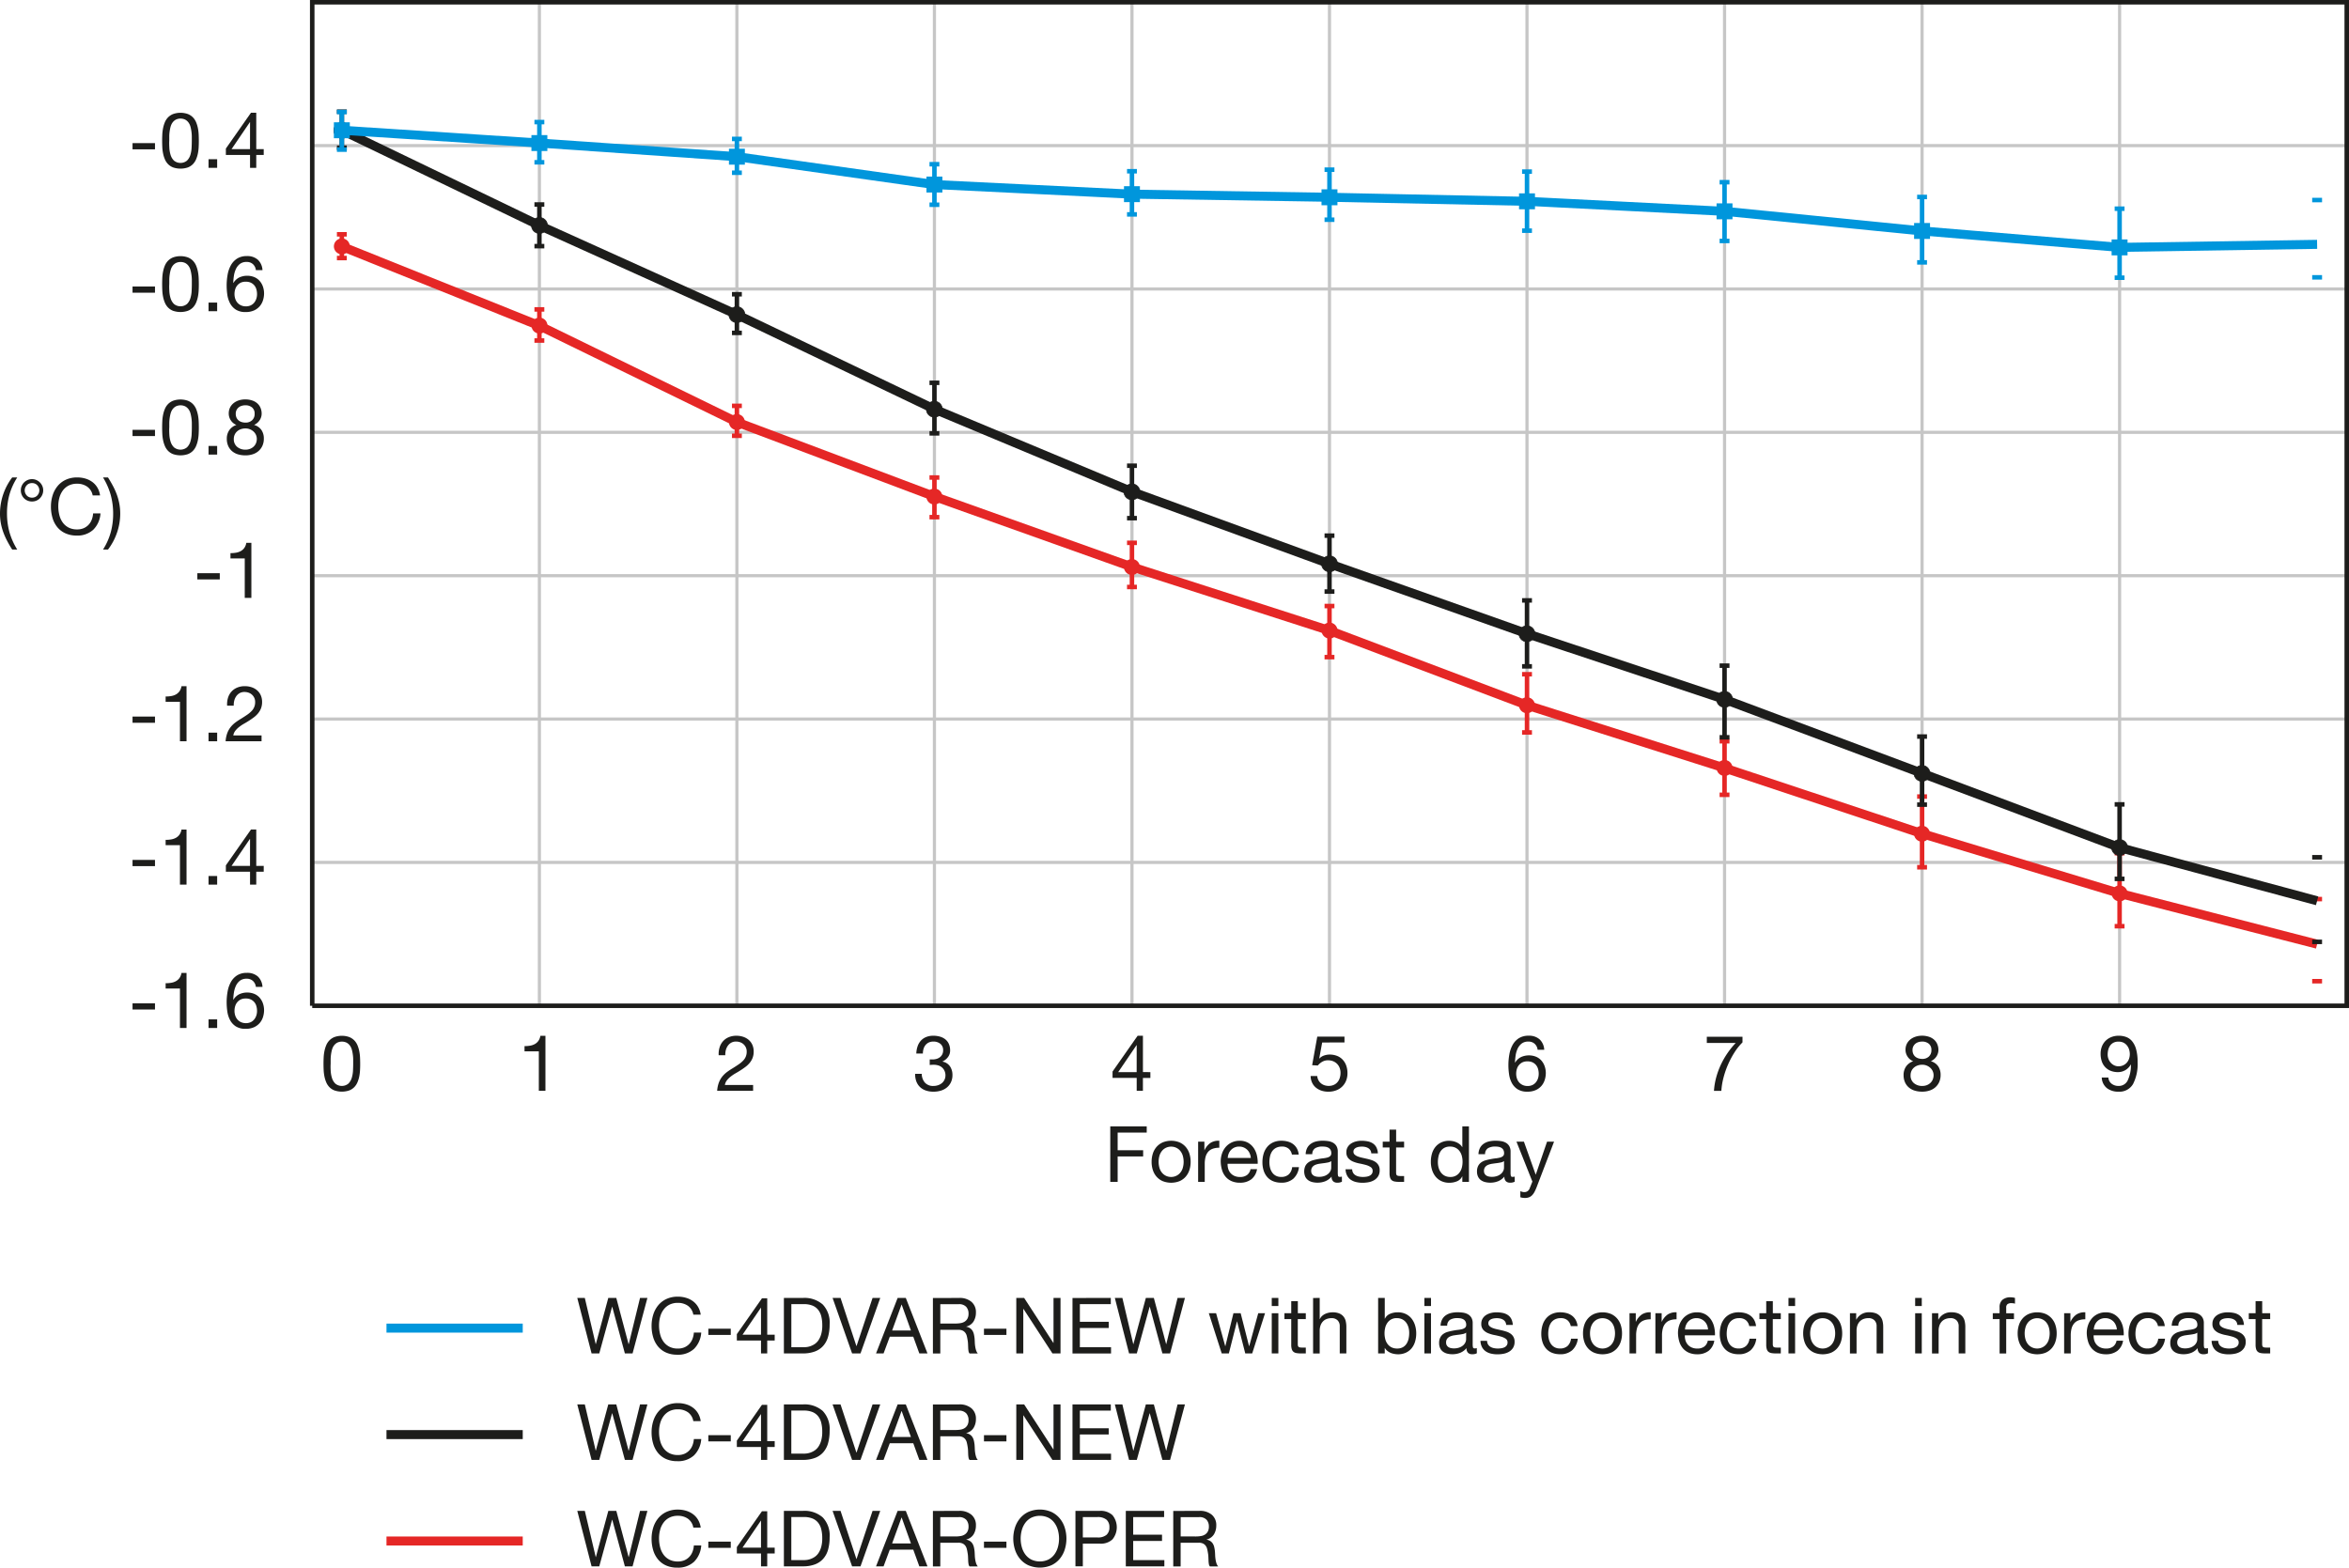 <svg xmlns="http://www.w3.org/2000/svg" viewBox="0 0 241.803 161.385"><title>NL-163-M1-Laloyaux-Figure-4</title><path d="M32.516,14.991H241.946M32.516,29.751H241.946M32.516,44.509H241.946M32.516,59.268H241.946M32.516,74.027H241.946M32.516,88.787H241.946" transform="translate(-0.376)" fill="none" stroke="#c6c6c6" stroke-miterlimit="10" stroke-width="0.325"/><path d="M218.563,103.546V.232M198.23,103.546V.232M177.9,103.546V.232M157.564,103.546V.232M137.231,103.546V.232M116.9,103.546V.232M96.565,103.546V.232M76.231,103.546V.232M55.9,103.546V.232" transform="translate(-0.376)" fill="none" stroke="#c6c6c6" stroke-miterlimit="10" stroke-width="0.325"/><line x1="39.784" y1="158.651" x2="53.81" y2="158.651" fill="none" stroke="#e52726" stroke-linejoin="bevel" stroke-width="0.929"/><line x1="39.784" y1="147.691" x2="53.81" y2="147.691" fill="none" stroke="#1d1d1b" stroke-linejoin="bevel" stroke-width="0.929"/><line x1="39.784" y1="136.731" x2="53.81" y2="136.731" fill="none" stroke="#0096dc" stroke-linejoin="bevel" stroke-width="0.929"/><path d="M64.7,139.336l-1.3-4.8h-.016l-1.32,4.8h-.792L59.8,133.624h.776l1.12,4.752h.016l1.28-4.752h.824l1.264,4.752H65.1l1.16-4.752h.76l-1.528,5.712Z" transform="translate(-0.376)" fill="#1d1d1b"/><path d="M71.189,134.432a1.77,1.77,0,0,0-1.036-.3,1.857,1.857,0,0,0-.876.192,1.728,1.728,0,0,0-.6.516,2.23,2.23,0,0,0-.348.74,3.306,3.306,0,0,0-.112.863,3.7,3.7,0,0,0,.112.925,2.216,2.216,0,0,0,.348.76,1.72,1.72,0,0,0,.6.516,1.88,1.88,0,0,0,.88.192,1.687,1.687,0,0,0,.668-.124,1.522,1.522,0,0,0,.5-.344,1.575,1.575,0,0,0,.332-.524,2.16,2.16,0,0,0,.144-.656h.76a2.6,2.6,0,0,1-.744,1.681,2.409,2.409,0,0,1-1.728.6,2.761,2.761,0,0,1-1.16-.228,2.281,2.281,0,0,1-.824-.628,2.7,2.7,0,0,1-.492-.944,4.024,4.024,0,0,1-.164-1.168,3.814,3.814,0,0,1,.176-1.172,2.812,2.812,0,0,1,.516-.956,2.4,2.4,0,0,1,.848-.645,2.737,2.737,0,0,1,1.164-.235,2.933,2.933,0,0,1,.848.12,2.267,2.267,0,0,1,.712.352,1.969,1.969,0,0,1,.52.58,2.119,2.119,0,0,1,.272.8h-.76A1.416,1.416,0,0,0,71.189,134.432Z" transform="translate(-0.376)" fill="#1d1d1b"/><path d="M75.6,136.792v.64H73.29v-.64Z" transform="translate(-0.376)" fill="#1d1d1b"/><path d="M80.122,137.408v.6h-.768v1.328h-.64v-1.328H76.226v-.656l2.584-3.687h.544v3.744Zm-1.408-2.776H78.7l-1.888,2.776h1.9Z" transform="translate(-0.376)" fill="#1d1d1b"/><path d="M83.033,133.624a2.848,2.848,0,0,1,2.032.672,2.691,2.691,0,0,1,.712,2.048,4.634,4.634,0,0,1-.16,1.276,2.386,2.386,0,0,1-.5.936,2.136,2.136,0,0,1-.856.58,3.419,3.419,0,0,1-1.232.2h-1.96v-5.712ZM83.1,138.7a3.1,3.1,0,0,0,.32-.021,1.752,1.752,0,0,0,.408-.1,1.886,1.886,0,0,0,.428-.22,1.454,1.454,0,0,0,.38-.393,2.187,2.187,0,0,0,.276-.62,3.249,3.249,0,0,0,.108-.9,3.81,3.81,0,0,0-.1-.916,1.756,1.756,0,0,0-.328-.688,1.441,1.441,0,0,0-.588-.432,2.339,2.339,0,0,0-.888-.148h-1.28V138.7Z" transform="translate(-0.376)" fill="#1d1d1b"/><path d="M88.089,139.336l-2.008-5.712H86.9l1.632,4.952h.016l1.648-4.952h.792l-2.032,5.712Z" transform="translate(-0.376)" fill="#1d1d1b"/><path d="M93.618,133.624l2.232,5.712h-.84l-.624-1.72H91.97l-.64,1.72h-.776l2.224-5.712Zm.528,3.352-.952-2.664h-.016l-.968,2.664Z" transform="translate(-0.376)" fill="#1d1d1b"/><path d="M99.1,133.624a1.876,1.876,0,0,1,1.276.4,1.376,1.376,0,0,1,.46,1.1,1.736,1.736,0,0,1-.236.912,1.219,1.219,0,0,1-.756.536v.016a1.014,1.014,0,0,1,.4.16.878.878,0,0,1,.248.268,1.247,1.247,0,0,1,.136.349,3.824,3.824,0,0,1,.068.4c.011.139.019.28.024.424a3.661,3.661,0,0,0,.04.425,2.543,2.543,0,0,0,.092.4.977.977,0,0,0,.18.332h-.848a.477.477,0,0,1-.108-.24,2.478,2.478,0,0,1-.036-.34q-.008-.187-.016-.4a2.774,2.774,0,0,0-.048-.424c-.021-.139-.048-.271-.08-.4a.915.915,0,0,0-.152-.328.755.755,0,0,0-.272-.225,1.012,1.012,0,0,0-.448-.084H97.169v2.44h-.76v-5.712Zm.16,2.592a1.085,1.085,0,0,0,.42-.156.851.851,0,0,0,.288-.312,1.05,1.05,0,0,0,.108-.508,1.025,1.025,0,0,0-.24-.7.984.984,0,0,0-.776-.272H97.169v1.992h1.584A3,3,0,0,0,99.257,136.216Z" transform="translate(-0.376)" fill="#1d1d1b"/><path d="M103.977,136.792v.64h-2.312v-.64Z" transform="translate(-0.376)" fill="#1d1d1b"/><path d="M105.8,133.624l3.008,4.632h.016v-4.632h.72v5.712h-.832l-2.984-4.584h-.016v4.584h-.72v-5.712Z" transform="translate(-0.376)" fill="#1d1d1b"/><path d="M114.721,133.624v.64h-3.184v1.816h2.968v.64h-2.968V138.7h3.208v.64h-3.968v-5.712Z" transform="translate(-0.376)" fill="#1d1d1b"/><path d="M120.033,139.336l-1.3-4.8h-.016l-1.32,4.8H116.6l-1.464-5.712h.776l1.12,4.752h.016l1.28-4.752h.824l1.264,4.752h.016l1.16-4.752h.76l-1.528,5.712Z" transform="translate(-0.376)" fill="#1d1d1b"/><path d="M128.561,139.336l-.84-3.288h-.016l-.832,3.288h-.736l-1.328-4.136h.752l.936,3.384h.016l.832-3.384h.744l.864,3.384h.016l.928-3.384h.7l-1.32,4.136Z" transform="translate(-0.376)" fill="#1d1d1b"/><path d="M131.289,134.456v-.832h.68v.832Zm.68.744v4.136h-.68V135.2Z" transform="translate(-0.376)" fill="#1d1d1b"/><path d="M134.793,135.2v.6h-.824v2.568a.718.718,0,0,0,.021.191.192.192,0,0,0,.075.112.338.338,0,0,0,.156.052,2.075,2.075,0,0,0,.26.013h.313v.6h-.521a2.4,2.4,0,0,1-.451-.036.652.652,0,0,1-.3-.132.563.563,0,0,1-.172-.272,1.559,1.559,0,0,1-.056-.464V135.8h-.7v-.6h.7v-1.24h.68v1.24Z" transform="translate(-0.376)" fill="#1d1d1b"/><path d="M136.225,133.624v2.184h.016a.909.909,0,0,1,.224-.323,1.281,1.281,0,0,1,.324-.217,1.732,1.732,0,0,1,.376-.124,1.926,1.926,0,0,1,.38-.04,1.806,1.806,0,0,1,.681.112,1.125,1.125,0,0,1,.439.313,1.16,1.16,0,0,1,.236.476,2.578,2.578,0,0,1,.067.612v2.72h-.68v-2.8a.822.822,0,0,0-.224-.608.832.832,0,0,0-.616-.224,1.4,1.4,0,0,0-.54.1,1.019,1.019,0,0,0-.38.272,1.171,1.171,0,0,0-.229.412,1.67,1.67,0,0,0-.075.516v2.336h-.681v-5.712Z" transform="translate(-0.376)" fill="#1d1d1b"/><path d="M142.921,133.624v2.136h.017a1.015,1.015,0,0,1,.527-.5,1.98,1.98,0,0,1,.792-.156,1.87,1.87,0,0,1,.836.177,1.706,1.706,0,0,1,.593.476,2.1,2.1,0,0,1,.355.692,2.819,2.819,0,0,1,.12.832,2.928,2.928,0,0,1-.116.832,1.957,1.957,0,0,1-.352.684,1.674,1.674,0,0,1-.592.46,1.924,1.924,0,0,1-.829.168,2.043,2.043,0,0,1-.341-.032,1.894,1.894,0,0,1-.371-.1,1.436,1.436,0,0,1-.349-.2,1.084,1.084,0,0,1-.275-.308h-.017v.552h-.68v-5.712Zm2.445,3.044a1.525,1.525,0,0,0-.232-.492,1.137,1.137,0,0,0-.4-.344,1.221,1.221,0,0,0-.572-.128,1.119,1.119,0,0,0-.976.492,1.5,1.5,0,0,0-.221.5,2.417,2.417,0,0,0-.067.567,2.382,2.382,0,0,0,.071.588,1.439,1.439,0,0,0,.229.5,1.15,1.15,0,0,0,.4.349,1.262,1.262,0,0,0,.6.132,1.161,1.161,0,0,0,.588-.136,1.09,1.09,0,0,0,.38-.36,1.584,1.584,0,0,0,.208-.512,2.707,2.707,0,0,0,.064-.592A2.109,2.109,0,0,0,145.366,136.668Z" transform="translate(-0.376)" fill="#1d1d1b"/><path d="M147,134.456v-.832h.681v.832Zm.681.744v4.136H147V135.2Z" transform="translate(-0.376)" fill="#1d1d1b"/><path d="M152.4,139.32a.959.959,0,0,1-.487.1.587.587,0,0,1-.421-.147.647.647,0,0,1-.155-.484,1.637,1.637,0,0,1-.652.484,2.154,2.154,0,0,1-.8.147,2.189,2.189,0,0,1-.532-.063,1.233,1.233,0,0,1-.436-.2.946.946,0,0,1-.292-.356,1.194,1.194,0,0,1-.108-.532,1.211,1.211,0,0,1,.12-.575,1.048,1.048,0,0,1,.315-.364,1.439,1.439,0,0,1,.448-.212q.252-.072.517-.12.28-.056.531-.084a2.893,2.893,0,0,0,.444-.08.722.722,0,0,0,.3-.152.369.369,0,0,0,.112-.292.682.682,0,0,0-.084-.359.572.572,0,0,0-.216-.208.9.9,0,0,0-.3-.1,2.294,2.294,0,0,0-.324-.023,1.435,1.435,0,0,0-.72.164.694.694,0,0,0-.312.62h-.68a1.462,1.462,0,0,1,.16-.648,1.21,1.21,0,0,1,.384-.428,1.611,1.611,0,0,1,.548-.236,2.9,2.9,0,0,1,.66-.072,3.908,3.908,0,0,1,.556.04,1.457,1.457,0,0,1,.5.164.954.954,0,0,1,.36.348,1.1,1.1,0,0,1,.136.582v2.124a1.582,1.582,0,0,0,.028.351c.019.075.081.112.188.112a.82.82,0,0,0,.208-.032Zm-1.1-2.12a.842.842,0,0,1-.336.139c-.139.029-.284.054-.437.072s-.306.04-.46.063a1.747,1.747,0,0,0-.416.115.746.746,0,0,0-.3.228.631.631,0,0,0-.116.4.546.546,0,0,0,.068.283.564.564,0,0,0,.176.187.748.748,0,0,0,.252.1,1.386,1.386,0,0,0,.3.032,1.628,1.628,0,0,0,.576-.092,1.209,1.209,0,0,0,.393-.23.932.932,0,0,0,.224-.3.767.767,0,0,0,.072-.307Z" transform="translate(-0.376)" fill="#1d1d1b"/><path d="M153.553,138.412a.721.721,0,0,0,.252.248,1.112,1.112,0,0,0,.352.132,2.042,2.042,0,0,0,.4.04,2.4,2.4,0,0,0,.336-.024,1.209,1.209,0,0,0,.324-.088.611.611,0,0,0,.244-.187.506.506,0,0,0,.1-.316.45.45,0,0,0-.2-.4,1.706,1.706,0,0,0-.5-.221q-.3-.083-.651-.151a3.392,3.392,0,0,1-.652-.192,1.346,1.346,0,0,1-.5-.348.9.9,0,0,1-.2-.624,1,1,0,0,1,.14-.536,1.156,1.156,0,0,1,.36-.364,1.685,1.685,0,0,1,.5-.208,2.3,2.3,0,0,1,.548-.068,3.267,3.267,0,0,1,.648.061,1.493,1.493,0,0,1,.523.208,1.074,1.074,0,0,1,.364.4,1.529,1.529,0,0,1,.16.629h-.68a.7.7,0,0,0-.1-.332.685.685,0,0,0-.224-.213,1.023,1.023,0,0,0-.3-.115,1.517,1.517,0,0,0-.332-.036,2.078,2.078,0,0,0-.308.023,1.07,1.07,0,0,0-.284.084.582.582,0,0,0-.208.16.409.409,0,0,0-.08.261.387.387,0,0,0,.124.292,1,1,0,0,0,.316.191,2.694,2.694,0,0,0,.432.128l.48.108c.171.037.337.083.5.136a1.646,1.646,0,0,1,.432.212,1.041,1.041,0,0,1,.3.332.969.969,0,0,1,.116.5,1.146,1.146,0,0,1-.156.624,1.219,1.219,0,0,1-.407.4,1.722,1.722,0,0,1-.568.212,3.357,3.357,0,0,1-.628.06,2.864,2.864,0,0,1-.656-.072,1.6,1.6,0,0,1-.552-.235,1.2,1.2,0,0,1-.384-.433,1.486,1.486,0,0,1-.16-.651h.68A.767.767,0,0,0,153.553,138.412Z" transform="translate(-0.376)" fill="#1d1d1b"/><path d="M161.729,135.92a1.036,1.036,0,0,0-.688-.216,1.27,1.27,0,0,0-.616.136,1.1,1.1,0,0,0-.4.36,1.5,1.5,0,0,0-.212.516,2.8,2.8,0,0,0-.064.6,2.275,2.275,0,0,0,.068.56,1.5,1.5,0,0,0,.212.484,1.069,1.069,0,0,0,.376.34,1.129,1.129,0,0,0,.552.128,1.114,1.114,0,0,0,.788-.264,1.192,1.192,0,0,0,.348-.744h.7a1.9,1.9,0,0,1-.572,1.184,1.8,1.8,0,0,1-1.252.416,2.152,2.152,0,0,1-.836-.152,1.611,1.611,0,0,1-.607-.432,1.85,1.85,0,0,1-.368-.668,2.778,2.778,0,0,1-.124-.852,3.033,3.033,0,0,1,.12-.868,2,2,0,0,1,.364-.7,1.7,1.7,0,0,1,.611-.472,2,2,0,0,1,.856-.173,2.52,2.52,0,0,1,.66.084,1.625,1.625,0,0,1,.544.261,1.418,1.418,0,0,1,.388.443,1.642,1.642,0,0,1,.192.637h-.7A1.041,1.041,0,0,0,161.729,135.92Z" transform="translate(-0.376)" fill="#1d1d1b"/><path d="M163.457,136.42a1.919,1.919,0,0,1,.384-.687,1.815,1.815,0,0,1,.632-.461,2.317,2.317,0,0,1,1.732,0,1.818,1.818,0,0,1,.628.461,1.919,1.919,0,0,1,.384.688,2.734,2.734,0,0,1,.128.852,2.7,2.7,0,0,1-.128.849,1.926,1.926,0,0,1-.384.684,1.769,1.769,0,0,1-.628.456,2.369,2.369,0,0,1-1.732,0,1.767,1.767,0,0,1-.632-.456,1.926,1.926,0,0,1-.384-.684,2.73,2.73,0,0,1-.128-.849A2.763,2.763,0,0,1,163.457,136.42Zm.692,1.52a1.392,1.392,0,0,0,.275.488,1.2,1.2,0,0,0,.412.3,1.249,1.249,0,0,0,1,0,1.2,1.2,0,0,0,.412-.3,1.409,1.409,0,0,0,.276-.488,2.289,2.289,0,0,0,0-1.336,1.451,1.451,0,0,0-.276-.491,1.172,1.172,0,0,0-.412-.3,1.259,1.259,0,0,0-1,0,1.172,1.172,0,0,0-.412.3,1.433,1.433,0,0,0-.275.491,2.268,2.268,0,0,0,0,1.336Z" transform="translate(-0.376)" fill="#1d1d1b"/><path d="M168.76,135.2v.872h.016a1.848,1.848,0,0,1,.608-.744,1.534,1.534,0,0,1,.912-.225v.721a1.935,1.935,0,0,0-.7.111,1.108,1.108,0,0,0-.464.328,1.358,1.358,0,0,0-.256.524,2.809,2.809,0,0,0-.08.708v1.84h-.68V135.2Z" transform="translate(-0.376)" fill="#1d1d1b"/><path d="M171.424,135.2v.872h.016a1.848,1.848,0,0,1,.608-.744,1.534,1.534,0,0,1,.912-.225v.721a1.935,1.935,0,0,0-.7.111,1.108,1.108,0,0,0-.464.328,1.358,1.358,0,0,0-.256.524,2.809,2.809,0,0,0-.08.708v1.84h-.68V135.2Z" transform="translate(-0.376)" fill="#1d1d1b"/><path d="M176.257,139.072a1.881,1.881,0,0,1-1.168.352,2.127,2.127,0,0,1-.86-.16,1.692,1.692,0,0,1-.612-.447,1.919,1.919,0,0,1-.372-.688,3.347,3.347,0,0,1-.14-.872,2.5,2.5,0,0,1,.144-.864,2.094,2.094,0,0,1,.4-.68,1.835,1.835,0,0,1,.616-.448,1.884,1.884,0,0,1,.78-.16,1.7,1.7,0,0,1,.916.229,1.831,1.831,0,0,1,.584.58,2.284,2.284,0,0,1,.3.768,3.307,3.307,0,0,1,.067.792h-3.1a1.664,1.664,0,0,0,.064.517,1.169,1.169,0,0,0,.231.432,1.144,1.144,0,0,0,.408.3,1.4,1.4,0,0,0,.584.112,1.173,1.173,0,0,0,.708-.2.963.963,0,0,0,.364-.607h.672A1.658,1.658,0,0,1,176.257,139.072Zm-.164-2.656a1.166,1.166,0,0,0-.248-.372,1.187,1.187,0,0,0-.368-.248,1.162,1.162,0,0,0-.468-.092,1.182,1.182,0,0,0-.477.092,1.106,1.106,0,0,0-.364.252,1.21,1.21,0,0,0-.239.372,1.422,1.422,0,0,0-.1.452H176.2A1.409,1.409,0,0,0,176.093,136.416Z" transform="translate(-0.376)" fill="#1d1d1b"/><path d="M180.1,135.92a1.036,1.036,0,0,0-.688-.216,1.27,1.27,0,0,0-.616.136,1.1,1.1,0,0,0-.4.36,1.5,1.5,0,0,0-.212.516,2.8,2.8,0,0,0-.064.6,2.275,2.275,0,0,0,.068.56,1.5,1.5,0,0,0,.212.484,1.069,1.069,0,0,0,.376.34,1.129,1.129,0,0,0,.552.128,1.114,1.114,0,0,0,.788-.264,1.192,1.192,0,0,0,.348-.744h.7a1.9,1.9,0,0,1-.572,1.184,1.8,1.8,0,0,1-1.252.416,2.152,2.152,0,0,1-.836-.152,1.611,1.611,0,0,1-.607-.432,1.85,1.85,0,0,1-.368-.668,2.778,2.778,0,0,1-.124-.852,3.033,3.033,0,0,1,.12-.868,2,2,0,0,1,.364-.7,1.7,1.7,0,0,1,.611-.472,2,2,0,0,1,.856-.173,2.52,2.52,0,0,1,.66.084,1.625,1.625,0,0,1,.544.261,1.418,1.418,0,0,1,.388.443,1.642,1.642,0,0,1,.192.637h-.7A1.041,1.041,0,0,0,180.1,135.92Z" transform="translate(-0.376)" fill="#1d1d1b"/><path d="M183.689,135.2v.6h-.824v2.568a.768.768,0,0,0,.02.191.2.2,0,0,0,.076.112.338.338,0,0,0,.156.052,2.075,2.075,0,0,0,.26.013h.313v.6h-.521a2.413,2.413,0,0,1-.452-.036.653.653,0,0,1-.3-.132.563.563,0,0,1-.172-.272,1.577,1.577,0,0,1-.056-.464V135.8h-.7v-.6h.7v-1.24h.68v1.24Z" transform="translate(-0.376)" fill="#1d1d1b"/><path d="M184.48,134.456v-.832h.681v.832Zm.681.744v4.136h-.681V135.2Z" transform="translate(-0.376)" fill="#1d1d1b"/><path d="M186.121,136.42a1.919,1.919,0,0,1,.384-.687,1.815,1.815,0,0,1,.632-.461,2.317,2.317,0,0,1,1.732,0,1.818,1.818,0,0,1,.628.461,1.919,1.919,0,0,1,.384.688,2.734,2.734,0,0,1,.128.852,2.7,2.7,0,0,1-.128.849,1.926,1.926,0,0,1-.384.684,1.769,1.769,0,0,1-.628.456,2.369,2.369,0,0,1-1.732,0,1.767,1.767,0,0,1-.632-.456,1.926,1.926,0,0,1-.384-.684,2.73,2.73,0,0,1-.128-.849A2.763,2.763,0,0,1,186.121,136.42Zm.692,1.52a1.392,1.392,0,0,0,.275.488,1.2,1.2,0,0,0,.412.3,1.249,1.249,0,0,0,1,0,1.2,1.2,0,0,0,.412-.3,1.409,1.409,0,0,0,.276-.488,2.289,2.289,0,0,0,0-1.336,1.451,1.451,0,0,0-.276-.491,1.172,1.172,0,0,0-.412-.3,1.259,1.259,0,0,0-1,0,1.172,1.172,0,0,0-.412.3,1.433,1.433,0,0,0-.275.491,2.268,2.268,0,0,0,0,1.336Z" transform="translate(-0.376)" fill="#1d1d1b"/><path d="M191.449,135.2v.655h.016a1.432,1.432,0,0,1,1.344-.752,1.806,1.806,0,0,1,.681.112,1.125,1.125,0,0,1,.439.313,1.16,1.16,0,0,1,.236.476,2.578,2.578,0,0,1,.067.612v2.72h-.68v-2.8a.822.822,0,0,0-.224-.608.832.832,0,0,0-.616-.224,1.4,1.4,0,0,0-.54.1,1.019,1.019,0,0,0-.38.272,1.171,1.171,0,0,0-.229.412,1.67,1.67,0,0,0-.075.516v2.336h-.681V135.2Z" transform="translate(-0.376)" fill="#1d1d1b"/><path d="M197.52,134.456v-.832h.681v.832Zm.681.744v4.136h-.681V135.2Z" transform="translate(-0.376)" fill="#1d1d1b"/><path d="M199.9,135.2v.655h.016a1.432,1.432,0,0,1,1.344-.752,1.806,1.806,0,0,1,.681.112,1.125,1.125,0,0,1,.439.313,1.16,1.16,0,0,1,.236.476,2.578,2.578,0,0,1,.067.612v2.72H202v-2.8a.822.822,0,0,0-.224-.608.832.832,0,0,0-.616-.224,1.4,1.4,0,0,0-.54.1,1.019,1.019,0,0,0-.38.272,1.171,1.171,0,0,0-.229.412,1.67,1.67,0,0,0-.075.516v2.336h-.681V135.2Z" transform="translate(-0.376)" fill="#1d1d1b"/><path d="M205.511,135.8v-.6h.7v-.616a.969.969,0,0,1,.292-.764,1.239,1.239,0,0,1,.852-.261,1.746,1.746,0,0,1,.221.017,1.184,1.184,0,0,1,.22.048v.592a.828.828,0,0,0-.192-.044,1.714,1.714,0,0,0-.191-.012.659.659,0,0,0-.384.1.424.424,0,0,0-.137.368v.576h.8v.6h-.8v3.536h-.68V135.8Z" transform="translate(-0.376)" fill="#1d1d1b"/><path d="M208.2,136.42a1.919,1.919,0,0,1,.384-.687,1.815,1.815,0,0,1,.632-.461,2.317,2.317,0,0,1,1.732,0,1.818,1.818,0,0,1,.628.461,1.919,1.919,0,0,1,.384.688,2.734,2.734,0,0,1,.128.852,2.7,2.7,0,0,1-.128.849,1.926,1.926,0,0,1-.384.684,1.769,1.769,0,0,1-.628.456,2.369,2.369,0,0,1-1.732,0,1.767,1.767,0,0,1-.632-.456,1.926,1.926,0,0,1-.384-.684,2.73,2.73,0,0,1-.128-.849A2.763,2.763,0,0,1,208.2,136.42Zm.692,1.52a1.392,1.392,0,0,0,.275.488,1.2,1.2,0,0,0,.412.3,1.249,1.249,0,0,0,1,0,1.2,1.2,0,0,0,.412-.3,1.409,1.409,0,0,0,.276-.488,2.289,2.289,0,0,0,0-1.336,1.451,1.451,0,0,0-.276-.491,1.172,1.172,0,0,0-.412-.3,1.259,1.259,0,0,0-1,0,1.172,1.172,0,0,0-.412.3,1.433,1.433,0,0,0-.275.491,2.268,2.268,0,0,0,0,1.336Z" transform="translate(-0.376)" fill="#1d1d1b"/><path d="M213.5,135.2v.872h.016a1.848,1.848,0,0,1,.608-.744,1.534,1.534,0,0,1,.912-.225v.721a1.935,1.935,0,0,0-.7.111,1.108,1.108,0,0,0-.464.328,1.358,1.358,0,0,0-.256.524,2.809,2.809,0,0,0-.08.708v1.84h-.68V135.2Z" transform="translate(-0.376)" fill="#1d1d1b"/><path d="M218.336,139.072a1.881,1.881,0,0,1-1.168.352,2.127,2.127,0,0,1-.86-.16,1.692,1.692,0,0,1-.612-.447,1.919,1.919,0,0,1-.372-.688,3.347,3.347,0,0,1-.14-.872,2.5,2.5,0,0,1,.144-.864,2.094,2.094,0,0,1,.4-.68,1.835,1.835,0,0,1,.616-.448,1.884,1.884,0,0,1,.78-.16,1.7,1.7,0,0,1,.916.229,1.831,1.831,0,0,1,.584.58,2.284,2.284,0,0,1,.3.768,3.307,3.307,0,0,1,.067.792h-3.1a1.664,1.664,0,0,0,.064.517,1.169,1.169,0,0,0,.231.432,1.144,1.144,0,0,0,.408.3,1.4,1.4,0,0,0,.584.112,1.173,1.173,0,0,0,.708-.2.963.963,0,0,0,.364-.607h.672A1.658,1.658,0,0,1,218.336,139.072Zm-.164-2.656a1.166,1.166,0,0,0-.248-.372,1.187,1.187,0,0,0-.368-.248,1.162,1.162,0,0,0-.468-.092,1.182,1.182,0,0,0-.477.092,1.106,1.106,0,0,0-.364.252,1.21,1.21,0,0,0-.239.372,1.422,1.422,0,0,0-.1.452h2.376A1.409,1.409,0,0,0,218.172,136.416Z" transform="translate(-0.376)" fill="#1d1d1b"/><path d="M222.176,135.92a1.036,1.036,0,0,0-.688-.216,1.27,1.27,0,0,0-.616.136,1.1,1.1,0,0,0-.4.36,1.5,1.5,0,0,0-.212.516,2.8,2.8,0,0,0-.064.6,2.275,2.275,0,0,0,.068.56,1.5,1.5,0,0,0,.212.484,1.069,1.069,0,0,0,.376.34,1.129,1.129,0,0,0,.552.128,1.114,1.114,0,0,0,.788-.264,1.192,1.192,0,0,0,.348-.744h.7a1.9,1.9,0,0,1-.572,1.184,1.8,1.8,0,0,1-1.252.416,2.152,2.152,0,0,1-.836-.152,1.611,1.611,0,0,1-.607-.432,1.85,1.85,0,0,1-.368-.668,2.778,2.778,0,0,1-.124-.852,3.033,3.033,0,0,1,.12-.868,2,2,0,0,1,.364-.7,1.7,1.7,0,0,1,.611-.472,2,2,0,0,1,.856-.173,2.52,2.52,0,0,1,.66.084,1.625,1.625,0,0,1,.544.261,1.418,1.418,0,0,1,.388.443,1.642,1.642,0,0,1,.192.637h-.7A1.041,1.041,0,0,0,222.176,135.92Z" transform="translate(-0.376)" fill="#1d1d1b"/><path d="M227.664,139.32a.959.959,0,0,1-.487.1.587.587,0,0,1-.421-.147.647.647,0,0,1-.155-.484,1.637,1.637,0,0,1-.652.484,2.154,2.154,0,0,1-.8.147,2.189,2.189,0,0,1-.532-.063,1.233,1.233,0,0,1-.436-.2.946.946,0,0,1-.292-.356,1.194,1.194,0,0,1-.108-.532,1.211,1.211,0,0,1,.12-.575,1.048,1.048,0,0,1,.315-.364,1.439,1.439,0,0,1,.448-.212q.252-.072.517-.12.28-.056.531-.084a2.893,2.893,0,0,0,.444-.08.722.722,0,0,0,.3-.152.369.369,0,0,0,.112-.292.682.682,0,0,0-.084-.359.572.572,0,0,0-.216-.208.9.9,0,0,0-.3-.1,2.294,2.294,0,0,0-.324-.023,1.435,1.435,0,0,0-.72.164.694.694,0,0,0-.312.62h-.68a1.462,1.462,0,0,1,.16-.648,1.21,1.21,0,0,1,.384-.428,1.611,1.611,0,0,1,.548-.236,2.9,2.9,0,0,1,.66-.072,3.908,3.908,0,0,1,.556.04,1.457,1.457,0,0,1,.5.164.954.954,0,0,1,.36.348,1.1,1.1,0,0,1,.136.582v2.124a1.582,1.582,0,0,0,.028.351c.019.075.081.112.188.112a.82.82,0,0,0,.208-.032Zm-1.1-2.12a.842.842,0,0,1-.336.139c-.139.029-.284.054-.437.072s-.306.04-.46.063a1.747,1.747,0,0,0-.416.115.746.746,0,0,0-.3.228.631.631,0,0,0-.116.4.546.546,0,0,0,.068.283.564.564,0,0,0,.176.187.748.748,0,0,0,.252.1,1.386,1.386,0,0,0,.3.032,1.628,1.628,0,0,0,.576-.092,1.209,1.209,0,0,0,.393-.23.932.932,0,0,0,.224-.3.767.767,0,0,0,.072-.307Z" transform="translate(-0.376)" fill="#1d1d1b"/><path d="M228.816,138.412a.721.721,0,0,0,.252.248,1.112,1.112,0,0,0,.352.132,2.042,2.042,0,0,0,.4.04,2.4,2.4,0,0,0,.336-.024,1.209,1.209,0,0,0,.324-.088.611.611,0,0,0,.244-.187.506.506,0,0,0,.1-.316.45.45,0,0,0-.2-.4,1.706,1.706,0,0,0-.5-.221q-.3-.083-.651-.151a3.392,3.392,0,0,1-.652-.192,1.346,1.346,0,0,1-.5-.348.9.9,0,0,1-.2-.624,1,1,0,0,1,.14-.536,1.156,1.156,0,0,1,.36-.364,1.685,1.685,0,0,1,.5-.208,2.3,2.3,0,0,1,.548-.068,3.267,3.267,0,0,1,.648.061,1.493,1.493,0,0,1,.523.208,1.074,1.074,0,0,1,.364.4,1.529,1.529,0,0,1,.16.629h-.68a.7.7,0,0,0-.1-.332.685.685,0,0,0-.224-.213,1.023,1.023,0,0,0-.3-.115,1.517,1.517,0,0,0-.332-.036,2.078,2.078,0,0,0-.308.023,1.07,1.07,0,0,0-.284.084.582.582,0,0,0-.208.16.409.409,0,0,0-.08.261.387.387,0,0,0,.124.292,1,1,0,0,0,.316.191,2.694,2.694,0,0,0,.432.128l.48.108c.171.037.337.083.5.136a1.646,1.646,0,0,1,.432.212,1.041,1.041,0,0,1,.3.332.969.969,0,0,1,.116.5,1.146,1.146,0,0,1-.156.624,1.219,1.219,0,0,1-.407.4,1.722,1.722,0,0,1-.568.212,3.357,3.357,0,0,1-.628.06,2.864,2.864,0,0,1-.656-.072,1.6,1.6,0,0,1-.552-.235,1.2,1.2,0,0,1-.384-.433,1.486,1.486,0,0,1-.16-.651h.68A.767.767,0,0,0,228.816,138.412Z" transform="translate(-0.376)" fill="#1d1d1b"/><path d="M234.064,135.2v.6h-.824v2.568a.768.768,0,0,0,.02.191.2.2,0,0,0,.076.112.338.338,0,0,0,.156.052,2.075,2.075,0,0,0,.26.013h.313v.6h-.521a2.413,2.413,0,0,1-.452-.036.653.653,0,0,1-.3-.132.563.563,0,0,1-.172-.272,1.577,1.577,0,0,1-.056-.464V135.8h-.7v-.6h.7v-1.24h.68v1.24Z" transform="translate(-0.376)" fill="#1d1d1b"/><path d="M64.7,150.3l-1.3-4.8h-.016l-1.32,4.8h-.792L59.8,144.585h.776l1.12,4.752h.016l1.28-4.752h.824l1.264,4.752H65.1l1.16-4.752h.76L65.49,150.3Z" transform="translate(-0.376)" fill="#1d1d1b"/><path d="M71.189,145.393a1.77,1.77,0,0,0-1.036-.3,1.857,1.857,0,0,0-.876.192,1.728,1.728,0,0,0-.6.516,2.23,2.23,0,0,0-.348.74,3.306,3.306,0,0,0-.112.863,3.7,3.7,0,0,0,.112.925,2.216,2.216,0,0,0,.348.76,1.72,1.72,0,0,0,.6.516,1.88,1.88,0,0,0,.88.192,1.687,1.687,0,0,0,.668-.124,1.522,1.522,0,0,0,.5-.344,1.575,1.575,0,0,0,.332-.524,2.16,2.16,0,0,0,.144-.656h.76a2.6,2.6,0,0,1-.744,1.681,2.409,2.409,0,0,1-1.728.6,2.761,2.761,0,0,1-1.16-.228,2.281,2.281,0,0,1-.824-.628,2.7,2.7,0,0,1-.492-.944,4.024,4.024,0,0,1-.164-1.168,3.814,3.814,0,0,1,.176-1.172,2.812,2.812,0,0,1,.516-.956,2.4,2.4,0,0,1,.848-.645,2.737,2.737,0,0,1,1.164-.235,2.933,2.933,0,0,1,.848.12,2.267,2.267,0,0,1,.712.352,1.969,1.969,0,0,1,.52.58,2.119,2.119,0,0,1,.272.8h-.76A1.416,1.416,0,0,0,71.189,145.393Z" transform="translate(-0.376)" fill="#1d1d1b"/><path d="M75.6,147.753v.64H73.29v-.64Z" transform="translate(-0.376)" fill="#1d1d1b"/><path d="M80.122,148.369v.6h-.768V150.3h-.64v-1.328H76.226v-.656l2.584-3.687h.544v3.744Zm-1.408-2.776H78.7l-1.888,2.776h1.9Z" transform="translate(-0.376)" fill="#1d1d1b"/><path d="M83.033,144.585a2.848,2.848,0,0,1,2.032.672,2.691,2.691,0,0,1,.712,2.048,4.634,4.634,0,0,1-.16,1.276,2.386,2.386,0,0,1-.5.936,2.136,2.136,0,0,1-.856.58,3.419,3.419,0,0,1-1.232.2h-1.96v-5.712Zm.064,5.072a3.1,3.1,0,0,0,.32-.021,1.752,1.752,0,0,0,.408-.1,1.886,1.886,0,0,0,.428-.22,1.454,1.454,0,0,0,.38-.393,2.187,2.187,0,0,0,.276-.62,3.249,3.249,0,0,0,.108-.9,3.81,3.81,0,0,0-.1-.916,1.756,1.756,0,0,0-.328-.688,1.441,1.441,0,0,0-.588-.432,2.339,2.339,0,0,0-.888-.148h-1.28v4.433Z" transform="translate(-0.376)" fill="#1d1d1b"/><path d="M88.089,150.3l-2.008-5.712H86.9l1.632,4.952h.016l1.648-4.952h.792L88.953,150.3Z" transform="translate(-0.376)" fill="#1d1d1b"/><path d="M93.618,144.585,95.85,150.3h-.84l-.624-1.72H91.97l-.64,1.72h-.776l2.224-5.712Zm.528,3.352-.952-2.664h-.016l-.968,2.664Z" transform="translate(-0.376)" fill="#1d1d1b"/><path d="M99.1,144.585a1.876,1.876,0,0,1,1.276.4,1.376,1.376,0,0,1,.46,1.1,1.736,1.736,0,0,1-.236.912,1.219,1.219,0,0,1-.756.536v.016a1.014,1.014,0,0,1,.4.16.878.878,0,0,1,.248.268,1.247,1.247,0,0,1,.136.349,3.824,3.824,0,0,1,.068.4c.011.139.019.28.024.424a3.661,3.661,0,0,0,.04.425,2.543,2.543,0,0,0,.092.4.977.977,0,0,0,.18.332h-.848a.477.477,0,0,1-.108-.24,2.478,2.478,0,0,1-.036-.34q-.008-.187-.016-.4a2.774,2.774,0,0,0-.048-.424c-.021-.139-.048-.271-.08-.4a.915.915,0,0,0-.152-.328.755.755,0,0,0-.272-.225,1.012,1.012,0,0,0-.448-.084H97.169v2.44h-.76v-5.712Zm.16,2.592a1.085,1.085,0,0,0,.42-.156.851.851,0,0,0,.288-.312,1.05,1.05,0,0,0,.108-.508,1.025,1.025,0,0,0-.24-.7.984.984,0,0,0-.776-.272H97.169v1.992h1.584A3,3,0,0,0,99.257,147.177Z" transform="translate(-0.376)" fill="#1d1d1b"/><path d="M103.977,147.753v.64h-2.312v-.64Z" transform="translate(-0.376)" fill="#1d1d1b"/><path d="M105.8,144.585l3.008,4.632h.016v-4.632h.72V150.3h-.832l-2.984-4.584h-.016V150.3h-.72v-5.712Z" transform="translate(-0.376)" fill="#1d1d1b"/><path d="M114.721,144.585v.64h-3.184v1.816h2.968v.64h-2.968v1.977h3.208v.64h-3.968v-5.712Z" transform="translate(-0.376)" fill="#1d1d1b"/><path d="M120.033,150.3l-1.3-4.8h-.016l-1.32,4.8H116.6l-1.464-5.712h.776l1.12,4.752h.016l1.28-4.752h.824l1.264,4.752h.016l1.16-4.752h.76l-1.528,5.712Z" transform="translate(-0.376)" fill="#1d1d1b"/><path d="M64.7,161.257l-1.3-4.8h-.016l-1.32,4.8h-.792L59.8,155.545h.776L61.7,160.3h.016l1.28-4.752h.824l1.264,4.752H65.1l1.16-4.752h.76l-1.528,5.712Z" transform="translate(-0.376)" fill="#1d1d1b"/><path d="M71.189,156.353a1.77,1.77,0,0,0-1.036-.3,1.857,1.857,0,0,0-.876.192,1.728,1.728,0,0,0-.6.516,2.23,2.23,0,0,0-.348.74,3.306,3.306,0,0,0-.112.863,3.7,3.7,0,0,0,.112.925,2.216,2.216,0,0,0,.348.76,1.72,1.72,0,0,0,.6.516,1.88,1.88,0,0,0,.88.192,1.687,1.687,0,0,0,.668-.124,1.522,1.522,0,0,0,.5-.344,1.575,1.575,0,0,0,.332-.524,2.16,2.16,0,0,0,.144-.656h.76a2.6,2.6,0,0,1-.744,1.681,2.409,2.409,0,0,1-1.728.6,2.761,2.761,0,0,1-1.16-.228,2.281,2.281,0,0,1-.824-.628,2.7,2.7,0,0,1-.492-.944,4.024,4.024,0,0,1-.164-1.168,3.814,3.814,0,0,1,.176-1.172,2.812,2.812,0,0,1,.516-.956,2.4,2.4,0,0,1,.848-.645,2.737,2.737,0,0,1,1.164-.235,2.933,2.933,0,0,1,.848.12,2.267,2.267,0,0,1,.712.352,1.969,1.969,0,0,1,.52.58,2.119,2.119,0,0,1,.272.8h-.76A1.416,1.416,0,0,0,71.189,156.353Z" transform="translate(-0.376)" fill="#1d1d1b"/><path d="M75.6,158.713v.64H73.29v-.64Z" transform="translate(-0.376)" fill="#1d1d1b"/><path d="M80.122,159.329v.6h-.768v1.328h-.64v-1.328H76.226v-.656l2.584-3.687h.544v3.744Zm-1.408-2.776H78.7l-1.888,2.776h1.9Z" transform="translate(-0.376)" fill="#1d1d1b"/><path d="M83.033,155.545a2.848,2.848,0,0,1,2.032.672,2.691,2.691,0,0,1,.712,2.048,4.634,4.634,0,0,1-.16,1.276,2.386,2.386,0,0,1-.5.936,2.136,2.136,0,0,1-.856.58,3.419,3.419,0,0,1-1.232.2h-1.96v-5.712Zm.064,5.072a3.1,3.1,0,0,0,.32-.021,1.752,1.752,0,0,0,.408-.1,1.886,1.886,0,0,0,.428-.22,1.454,1.454,0,0,0,.38-.393,2.187,2.187,0,0,0,.276-.62,3.249,3.249,0,0,0,.108-.9,3.81,3.81,0,0,0-.1-.916,1.756,1.756,0,0,0-.328-.688,1.441,1.441,0,0,0-.588-.432,2.339,2.339,0,0,0-.888-.148h-1.28v4.433Z" transform="translate(-0.376)" fill="#1d1d1b"/><path d="M88.089,161.257l-2.008-5.712H86.9l1.632,4.952h.016l1.648-4.952h.792l-2.032,5.712Z" transform="translate(-0.376)" fill="#1d1d1b"/><path d="M93.618,155.545l2.232,5.712h-.84l-.624-1.72H91.97l-.64,1.72h-.776l2.224-5.712Zm.528,3.352-.952-2.664h-.016l-.968,2.664Z" transform="translate(-0.376)" fill="#1d1d1b"/><path d="M99.1,155.545a1.876,1.876,0,0,1,1.276.4,1.376,1.376,0,0,1,.46,1.1,1.736,1.736,0,0,1-.236.912,1.219,1.219,0,0,1-.756.536v.016a1.014,1.014,0,0,1,.4.16.878.878,0,0,1,.248.268,1.247,1.247,0,0,1,.136.349,3.824,3.824,0,0,1,.068.4c.011.139.019.28.024.424a3.661,3.661,0,0,0,.04.425,2.543,2.543,0,0,0,.092.4.977.977,0,0,0,.18.332h-.848a.477.477,0,0,1-.108-.24,2.478,2.478,0,0,1-.036-.34q-.008-.187-.016-.4a2.774,2.774,0,0,0-.048-.424c-.021-.139-.048-.271-.08-.4a.915.915,0,0,0-.152-.328.755.755,0,0,0-.272-.225,1.012,1.012,0,0,0-.448-.084H97.169v2.44h-.76v-5.712Zm.16,2.592a1.085,1.085,0,0,0,.42-.156.851.851,0,0,0,.288-.312,1.05,1.05,0,0,0,.108-.508,1.025,1.025,0,0,0-.24-.7.984.984,0,0,0-.776-.272H97.169v1.992h1.584A3,3,0,0,0,99.257,158.137Z" transform="translate(-0.376)" fill="#1d1d1b"/><path d="M103.977,158.713v.64h-2.312v-.64Z" transform="translate(-0.376)" fill="#1d1d1b"/><path d="M104.853,157.277a2.833,2.833,0,0,1,.516-.955,2.512,2.512,0,0,1,.856-.664,2.988,2.988,0,0,1,2.384,0,2.517,2.517,0,0,1,.856.664,2.833,2.833,0,0,1,.516.955,3.761,3.761,0,0,1,0,2.248,2.828,2.828,0,0,1-.516.956,2.471,2.471,0,0,1-.856.66,3.031,3.031,0,0,1-2.384,0,2.466,2.466,0,0,1-.856-.66,2.828,2.828,0,0,1-.516-.956,3.761,3.761,0,0,1,0-2.248Zm.7,1.977a2.315,2.315,0,0,0,.352.756,1.8,1.8,0,0,0,.616.54,2.069,2.069,0,0,0,1.792,0,1.8,1.8,0,0,0,.616-.54,2.3,2.3,0,0,0,.352-.756,3.288,3.288,0,0,0,0-1.7,2.3,2.3,0,0,0-.352-.756,1.788,1.788,0,0,0-.616-.54,2.069,2.069,0,0,0-1.792,0,1.79,1.79,0,0,0-.616.54,2.315,2.315,0,0,0-.352.756,3.3,3.3,0,0,0,0,1.7Z" transform="translate(-0.376)" fill="#1d1d1b"/><path d="M113.585,155.545a1.77,1.77,0,0,1,1.308.444,1.97,1.97,0,0,1,0,2.491,1.741,1.741,0,0,1-1.308.44h-1.744v2.336h-.76v-5.712Zm-.256,2.736a1.356,1.356,0,0,0,.948-.265,1,1,0,0,0,.3-.784.99.99,0,0,0-.3-.779,1.4,1.4,0,0,0-.948-.269h-1.488v2.1Z" transform="translate(-0.376)" fill="#1d1d1b"/><path d="M120.209,155.545v.64h-3.184V158h2.968v.64h-2.968v1.977h3.208v.64h-3.968v-5.712Z" transform="translate(-0.376)" fill="#1d1d1b"/><path d="M123.841,155.545a1.876,1.876,0,0,1,1.276.4,1.376,1.376,0,0,1,.46,1.1,1.736,1.736,0,0,1-.236.912,1.219,1.219,0,0,1-.756.536v.016a1.014,1.014,0,0,1,.4.16.878.878,0,0,1,.248.268,1.247,1.247,0,0,1,.136.349,3.824,3.824,0,0,1,.068.4c.011.139.019.28.024.424a3.661,3.661,0,0,0,.04.425,2.543,2.543,0,0,0,.092.4.977.977,0,0,0,.18.332h-.848a.477.477,0,0,1-.108-.24,2.478,2.478,0,0,1-.036-.34q-.008-.187-.016-.4a2.774,2.774,0,0,0-.048-.424c-.021-.139-.048-.271-.08-.4a.915.915,0,0,0-.152-.328.755.755,0,0,0-.272-.225,1.012,1.012,0,0,0-.448-.084h-1.856v2.44h-.76v-5.712Zm.16,2.592a1.085,1.085,0,0,0,.42-.156.851.851,0,0,0,.288-.312,1.05,1.05,0,0,0,.108-.508,1.025,1.025,0,0,0-.24-.7.984.984,0,0,0-.776-.272h-1.888v1.992H123.5A3,3,0,0,0,124,158.137Z" transform="translate(-0.376)" fill="#1d1d1b"/><polyline points="35.189 25.371 55.522 33.534 75.856 43.457 96.189 51.116 116.522 58.366 136.855 64.918 157.188 72.601 177.521 79.068 197.854 85.826 218.187 91.977 238.52 97.203" fill="none" stroke="#e52726" stroke-linejoin="bevel" stroke-width="0.929"/><path d="M36.387,25.365a.82.82,0,1,0-.82.82.82.82,0,0,0,.82-.82" transform="translate(-0.376)" fill="#e52726"/><path d="M56.728,33.522a.82.82,0,1,0-.82.82.82.82,0,0,0,.82-.82" transform="translate(-0.376)" fill="#e52726"/><path d="M77.051,43.449a.82.82,0,1,0-.82.82.82.82,0,0,0,.82-.82" transform="translate(-0.376)" fill="#e52726"/><path d="M97.375,51.12a.82.82,0,1,0-.82.82.82.82,0,0,0,.82-.82" transform="translate(-0.376)" fill="#e52726"/><path d="M117.715,58.375a.82.82,0,1,0-.82.82.82.82,0,0,0,.82-.82" transform="translate(-0.376)" fill="#e52726"/><path d="M138.056,64.918a.82.82,0,1,0-.82.82.82.82,0,0,0,.82-.82" transform="translate(-0.376)" fill="#e52726"/><path d="M158.379,72.606a.82.82,0,1,0-.82.82.82.82,0,0,0,.82-.82" transform="translate(-0.376)" fill="#e52726"/><path d="M178.72,79.063a.82.82,0,1,0-.82.82.82.82,0,0,0,.82-.82" transform="translate(-0.376)" fill="#e52726"/><path d="M199.043,85.831a.82.82,0,1,0-.82.82.82.82,0,0,0,.82-.82" transform="translate(-0.376)" fill="#e52726"/><path d="M219.384,91.975a.82.82,0,1,0-.82.82.82.82,0,0,0,.82-.82" transform="translate(-0.376)" fill="#e52726"/><line x1="35.189" y1="26.565" x2="35.189" y2="24.12" fill="none" stroke="#e52726" stroke-linejoin="bevel" stroke-width="0.465"/><line x1="35.698" y1="24.12" x2="34.681" y2="24.12" fill="none" stroke="#e52726" stroke-linejoin="bevel" stroke-width="0.465"/><line x1="35.698" y1="26.565" x2="34.681" y2="26.565" fill="none" stroke="#e52726" stroke-linejoin="bevel" stroke-width="0.465"/><line x1="55.523" y1="35.058" x2="55.523" y2="31.856" fill="none" stroke="#e52726" stroke-linejoin="bevel" stroke-width="0.465"/><line x1="56.031" y1="31.856" x2="55.014" y2="31.856" fill="none" stroke="#e52726" stroke-linejoin="bevel" stroke-width="0.465"/><line x1="56.031" y1="35.058" x2="55.014" y2="35.058" fill="none" stroke="#e52726" stroke-linejoin="bevel" stroke-width="0.465"/><line x1="75.856" y1="44.865" x2="75.856" y2="41.786" fill="none" stroke="#e52726" stroke-linejoin="bevel" stroke-width="0.465"/><line x1="76.364" y1="41.786" x2="75.348" y2="41.786" fill="none" stroke="#e52726" stroke-linejoin="bevel" stroke-width="0.465"/><line x1="76.364" y1="44.865" x2="75.348" y2="44.865" fill="none" stroke="#e52726" stroke-linejoin="bevel" stroke-width="0.465"/><line x1="96.189" y1="53.239" x2="96.189" y2="49.159" fill="none" stroke="#e52726" stroke-linejoin="bevel" stroke-width="0.465"/><line x1="96.697" y1="49.158" x2="95.681" y2="49.158" fill="none" stroke="#e52726" stroke-linejoin="bevel" stroke-width="0.465"/><line x1="96.697" y1="53.239" x2="95.681" y2="53.239" fill="none" stroke="#e52726" stroke-linejoin="bevel" stroke-width="0.465"/><line x1="116.522" y1="60.431" x2="116.522" y2="55.883" fill="none" stroke="#e52726" stroke-linejoin="bevel" stroke-width="0.465"/><line x1="117.03" y1="55.883" x2="116.014" y2="55.883" fill="none" stroke="#e52726" stroke-linejoin="bevel" stroke-width="0.465"/><line x1="117.03" y1="60.431" x2="116.014" y2="60.431" fill="none" stroke="#e52726" stroke-linejoin="bevel" stroke-width="0.465"/><line x1="136.855" y1="67.655" x2="136.855" y2="62.392" fill="none" stroke="#e52726" stroke-linejoin="bevel" stroke-width="0.465"/><line x1="137.364" y1="62.392" x2="136.347" y2="62.392" fill="none" stroke="#e52726" stroke-linejoin="bevel" stroke-width="0.465"/><line x1="137.364" y1="67.655" x2="136.347" y2="67.655" fill="none" stroke="#e52726" stroke-linejoin="bevel" stroke-width="0.465"/><line x1="157.189" y1="75.403" x2="157.189" y2="69.415" fill="none" stroke="#e52726" stroke-linejoin="bevel" stroke-width="0.465"/><line x1="157.697" y1="69.415" x2="156.68" y2="69.415" fill="none" stroke="#e52726" stroke-linejoin="bevel" stroke-width="0.465"/><line x1="157.697" y1="75.403" x2="156.68" y2="75.403" fill="none" stroke="#e52726" stroke-linejoin="bevel" stroke-width="0.465"/><line x1="177.522" y1="81.828" x2="177.522" y2="76.314" fill="none" stroke="#e52726" stroke-linejoin="bevel" stroke-width="0.465"/><line x1="178.031" y1="76.314" x2="177.014" y2="76.314" fill="none" stroke="#e52726" stroke-linejoin="bevel" stroke-width="0.465"/><line x1="178.031" y1="81.828" x2="177.014" y2="81.828" fill="none" stroke="#e52726" stroke-linejoin="bevel" stroke-width="0.465"/><line x1="197.855" y1="89.283" x2="197.855" y2="82.008" fill="none" stroke="#e52726" stroke-linejoin="bevel" stroke-width="0.465"/><line x1="198.363" y1="82.008" x2="197.347" y2="82.008" fill="none" stroke="#e52726" stroke-linejoin="bevel" stroke-width="0.465"/><line x1="198.363" y1="89.283" x2="197.347" y2="89.283" fill="none" stroke="#e52726" stroke-linejoin="bevel" stroke-width="0.465"/><line x1="218.188" y1="95.352" x2="218.188" y2="87.836" fill="none" stroke="#e52726" stroke-linejoin="bevel" stroke-width="0.465"/><line x1="218.696" y1="87.837" x2="217.68" y2="87.837" fill="none" stroke="#e52726" stroke-linejoin="bevel" stroke-width="0.465"/><line x1="218.696" y1="95.352" x2="217.68" y2="95.352" fill="none" stroke="#e52726" stroke-linejoin="bevel" stroke-width="0.465"/><line x1="239.029" y1="92.564" x2="238.013" y2="92.564" fill="none" stroke="#e52726" stroke-linejoin="bevel" stroke-width="0.465"/><line x1="239.029" y1="101.015" x2="238.013" y2="101.015" fill="none" stroke="#e52726" stroke-linejoin="bevel" stroke-width="0.465"/><polyline points="35.189 13.411 55.523 23.209 75.856 32.392 96.189 42.125 116.522 50.621 136.855 58.044 157.188 65.238 177.521 71.999 197.854 79.613 218.187 87.258 238.52 92.739" fill="none" stroke="#1d1d1b" stroke-linejoin="bevel" stroke-width="0.929"/><path d="M36.387,13.424a.82.82,0,1,0-.82.82.82.82,0,0,0,.82-.82" transform="translate(-0.376)" fill="#1d1d1b" stroke="#1d1d1b" stroke-linejoin="bevel" stroke-width="0.069"/><path d="M56.728,23.212a.82.82,0,1,0-.82.82.82.82,0,0,0,.82-.82" transform="translate(-0.376)" fill="#1d1d1b" stroke="#1d1d1b" stroke-linejoin="bevel" stroke-width="0.069"/><path d="M77.051,32.394a.82.82,0,1,0-.82.82.82.82,0,0,0,.82-.82" transform="translate(-0.376)" fill="#1d1d1b" stroke="#1d1d1b" stroke-linejoin="bevel" stroke-width="0.069"/><path d="M97.375,42.13a.82.82,0,1,0-.82.82.82.82,0,0,0,.82-.82" transform="translate(-0.376)" fill="#1d1d1b" stroke="#1d1d1b" stroke-linejoin="bevel" stroke-width="0.069"/><path d="M117.715,50.634a.82.82,0,1,0-.82.82.82.82,0,0,0,.82-.82" transform="translate(-0.376)" fill="#1d1d1b" stroke="#1d1d1b" stroke-linejoin="bevel" stroke-width="0.069"/><path d="M138.056,58.045a.82.82,0,1,0-.82.82.82.82,0,0,0,.82-.82" transform="translate(-0.376)" fill="#1d1d1b" stroke="#1d1d1b" stroke-linejoin="bevel" stroke-width="0.069"/><path d="M158.379,65.248a.82.82,0,1,0-.82.82.82.82,0,0,0,.82-.82" transform="translate(-0.376)" fill="#1d1d1b" stroke="#1d1d1b" stroke-linejoin="bevel" stroke-width="0.069"/><path d="M178.72,72a.82.82,0,1,0-.82.82.82.82,0,0,0,.82-.82" transform="translate(-0.376)" fill="#1d1d1b" stroke="#1d1d1b" stroke-linejoin="bevel" stroke-width="0.069"/><path d="M199.043,79.618a.82.82,0,1,0-.82.82.82.82,0,0,0,.82-.82" transform="translate(-0.376)" fill="#1d1d1b" stroke="#1d1d1b" stroke-linejoin="bevel" stroke-width="0.069"/><path d="M219.384,87.254a.82.82,0,1,0-.82.82.82.82,0,0,0,.82-.82" transform="translate(-0.376)" fill="#1d1d1b" stroke="#1d1d1b" stroke-linejoin="bevel" stroke-width="0.069"/><line x1="35.189" y1="15.202" x2="35.189" y2="11.495" fill="none" stroke="#1d1d1b" stroke-linejoin="bevel" stroke-width="0.465"/><line x1="35.698" y1="11.494" x2="34.681" y2="11.494" fill="none" stroke="#1d1d1b" stroke-linejoin="bevel" stroke-width="0.465"/><line x1="35.698" y1="15.202" x2="34.681" y2="15.202" fill="none" stroke="#1d1d1b" stroke-linejoin="bevel" stroke-width="0.465"/><line x1="55.523" y1="25.342" x2="55.523" y2="21.051" fill="none" stroke="#1d1d1b" stroke-linejoin="bevel" stroke-width="0.465"/><line x1="56.031" y1="21.051" x2="55.014" y2="21.051" fill="none" stroke="#1d1d1b" stroke-linejoin="bevel" stroke-width="0.465"/><line x1="56.031" y1="25.342" x2="55.014" y2="25.342" fill="none" stroke="#1d1d1b" stroke-linejoin="bevel" stroke-width="0.465"/><line x1="75.856" y1="34.271" x2="75.856" y2="30.296" fill="none" stroke="#1d1d1b" stroke-linejoin="bevel" stroke-width="0.465"/><line x1="76.364" y1="30.296" x2="75.348" y2="30.296" fill="none" stroke="#1d1d1b" stroke-linejoin="bevel" stroke-width="0.465"/><line x1="76.364" y1="34.271" x2="75.348" y2="34.271" fill="none" stroke="#1d1d1b" stroke-linejoin="bevel" stroke-width="0.465"/><line x1="96.189" y1="44.612" x2="96.189" y2="39.412" fill="none" stroke="#1d1d1b" stroke-linejoin="bevel" stroke-width="0.465"/><line x1="96.697" y1="39.412" x2="95.681" y2="39.412" fill="none" stroke="#1d1d1b" stroke-linejoin="bevel" stroke-width="0.465"/><line x1="96.697" y1="44.612" x2="95.681" y2="44.612" fill="none" stroke="#1d1d1b" stroke-linejoin="bevel" stroke-width="0.465"/><line x1="116.522" y1="53.342" x2="116.522" y2="47.95" fill="none" stroke="#1d1d1b" stroke-linejoin="bevel" stroke-width="0.465"/><line x1="117.03" y1="47.95" x2="116.014" y2="47.95" fill="none" stroke="#1d1d1b" stroke-linejoin="bevel" stroke-width="0.465"/><line x1="117.03" y1="53.342" x2="116.014" y2="53.342" fill="none" stroke="#1d1d1b" stroke-linejoin="bevel" stroke-width="0.465"/><line x1="136.855" y1="60.904" x2="136.855" y2="55.145" fill="none" stroke="#1d1d1b" stroke-linejoin="bevel" stroke-width="0.465"/><line x1="137.364" y1="55.145" x2="136.347" y2="55.145" fill="none" stroke="#1d1d1b" stroke-linejoin="bevel" stroke-width="0.465"/><line x1="137.364" y1="60.904" x2="136.347" y2="60.904" fill="none" stroke="#1d1d1b" stroke-linejoin="bevel" stroke-width="0.465"/><line x1="157.189" y1="68.604" x2="157.189" y2="61.813" fill="none" stroke="#1d1d1b" stroke-linejoin="bevel" stroke-width="0.465"/><line x1="157.697" y1="61.813" x2="156.68" y2="61.813" fill="none" stroke="#1d1d1b" stroke-linejoin="bevel" stroke-width="0.465"/><line x1="157.697" y1="68.604" x2="156.68" y2="68.604" fill="none" stroke="#1d1d1b" stroke-linejoin="bevel" stroke-width="0.465"/><line x1="177.522" y1="75.905" x2="177.522" y2="68.533" fill="none" stroke="#1d1d1b" stroke-linejoin="bevel" stroke-width="0.465"/><line x1="178.031" y1="68.533" x2="177.014" y2="68.533" fill="none" stroke="#1d1d1b" stroke-linejoin="bevel" stroke-width="0.465"/><line x1="178.031" y1="75.905" x2="177.014" y2="75.905" fill="none" stroke="#1d1d1b" stroke-linejoin="bevel" stroke-width="0.465"/><line x1="197.855" y1="82.841" x2="197.855" y2="75.826" fill="none" stroke="#1d1d1b" stroke-linejoin="bevel" stroke-width="0.465"/><line x1="198.363" y1="75.827" x2="197.347" y2="75.827" fill="none" stroke="#1d1d1b" stroke-linejoin="bevel" stroke-width="0.465"/><line x1="198.363" y1="82.841" x2="197.347" y2="82.841" fill="none" stroke="#1d1d1b" stroke-linejoin="bevel" stroke-width="0.465"/><line x1="218.188" y1="90.477" x2="218.188" y2="82.815" fill="none" stroke="#1d1d1b" stroke-linejoin="bevel" stroke-width="0.465"/><line x1="218.696" y1="82.815" x2="217.68" y2="82.815" fill="none" stroke="#1d1d1b" stroke-linejoin="bevel" stroke-width="0.465"/><line x1="218.696" y1="90.477" x2="217.68" y2="90.477" fill="none" stroke="#1d1d1b" stroke-linejoin="bevel" stroke-width="0.465"/><line x1="239.029" y1="88.258" x2="238.013" y2="88.258" fill="none" stroke="#1d1d1b" stroke-linejoin="bevel" stroke-width="0.465"/><line x1="239.029" y1="96.966" x2="238.013" y2="96.966" fill="none" stroke="#1d1d1b" stroke-linejoin="bevel" stroke-width="0.465"/><polyline points="35.189 13.411 55.522 14.727 75.856 16.131 96.189 18.999 116.522 19.988 136.855 20.31 157.188 20.725 177.521 21.755 197.854 23.777 218.187 25.468 238.52 25.156" fill="none" stroke="#0096dc" stroke-linejoin="bevel" stroke-width="0.929"/><rect x="34.369" y="12.591" width="1.64" height="1.64" fill="#0096dc"/><rect x="54.703" y="13.908" width="1.64" height="1.64" fill="#0096dc"/><rect x="75.036" y="15.312" width="1.64" height="1.64" fill="#0096dc"/><rect x="95.369" y="18.179" width="1.64" height="1.64" fill="#0096dc"/><rect x="115.702" y="19.169" width="1.64" height="1.64" fill="#0096dc"/><rect x="136.035" y="19.491" width="1.64" height="1.64" fill="#0096dc"/><rect x="156.368" y="19.906" width="1.64" height="1.64" fill="#0096dc"/><rect x="176.701" y="20.936" width="1.64" height="1.64" fill="#0096dc"/><rect x="197.034" y="22.958" width="1.64" height="1.64" fill="#0096dc"/><rect x="217.367" y="24.649" width="1.64" height="1.64" fill="#0096dc"/><line x1="35.189" y1="15.405" x2="35.189" y2="11.531" fill="none" stroke="#0096dc" stroke-linejoin="bevel" stroke-width="0.465"/><line x1="35.698" y1="11.531" x2="34.681" y2="11.531" fill="none" stroke="#0096dc" stroke-linejoin="bevel" stroke-width="0.465"/><line x1="35.698" y1="15.405" x2="34.681" y2="15.405" fill="none" stroke="#0096dc" stroke-linejoin="bevel" stroke-width="0.465"/><line x1="55.523" y1="16.706" x2="55.523" y2="12.569" fill="none" stroke="#0096dc" stroke-linejoin="bevel" stroke-width="0.465"/><line x1="56.031" y1="12.569" x2="55.014" y2="12.569" fill="none" stroke="#0096dc" stroke-linejoin="bevel" stroke-width="0.465"/><line x1="56.031" y1="16.706" x2="55.014" y2="16.706" fill="none" stroke="#0096dc" stroke-linejoin="bevel" stroke-width="0.465"/><line x1="75.856" y1="17.784" x2="75.856" y2="14.299" fill="none" stroke="#0096dc" stroke-linejoin="bevel" stroke-width="0.465"/><line x1="76.364" y1="14.299" x2="75.348" y2="14.299" fill="none" stroke="#0096dc" stroke-linejoin="bevel" stroke-width="0.465"/><line x1="76.364" y1="17.784" x2="75.348" y2="17.784" fill="none" stroke="#0096dc" stroke-linejoin="bevel" stroke-width="0.465"/><line x1="96.189" y1="21.076" x2="96.189" y2="16.908" fill="none" stroke="#0096dc" stroke-linejoin="bevel" stroke-width="0.465"/><line x1="96.697" y1="16.908" x2="95.681" y2="16.908" fill="none" stroke="#0096dc" stroke-linejoin="bevel" stroke-width="0.465"/><line x1="96.697" y1="21.076" x2="95.681" y2="21.076" fill="none" stroke="#0096dc" stroke-linejoin="bevel" stroke-width="0.465"/><line x1="116.522" y1="22.073" x2="116.522" y2="17.628" fill="none" stroke="#0096dc" stroke-linejoin="bevel" stroke-width="0.465"/><line x1="117.03" y1="17.628" x2="116.014" y2="17.628" fill="none" stroke="#0096dc" stroke-linejoin="bevel" stroke-width="0.465"/><line x1="117.03" y1="22.073" x2="116.014" y2="22.073" fill="none" stroke="#0096dc" stroke-linejoin="bevel" stroke-width="0.465"/><line x1="136.855" y1="22.621" x2="136.855" y2="17.469" fill="none" stroke="#0096dc" stroke-linejoin="bevel" stroke-width="0.465"/><line x1="137.364" y1="17.469" x2="136.347" y2="17.469" fill="none" stroke="#0096dc" stroke-linejoin="bevel" stroke-width="0.465"/><line x1="137.364" y1="22.621" x2="136.347" y2="22.621" fill="none" stroke="#0096dc" stroke-linejoin="bevel" stroke-width="0.465"/><line x1="157.189" y1="23.746" x2="157.189" y2="17.665" fill="none" stroke="#0096dc" stroke-linejoin="bevel" stroke-width="0.465"/><line x1="157.697" y1="17.665" x2="156.68" y2="17.665" fill="none" stroke="#0096dc" stroke-linejoin="bevel" stroke-width="0.465"/><line x1="157.697" y1="23.746" x2="156.68" y2="23.746" fill="none" stroke="#0096dc" stroke-linejoin="bevel" stroke-width="0.465"/><line x1="177.522" y1="24.804" x2="177.522" y2="18.757" fill="none" stroke="#0096dc" stroke-linejoin="bevel" stroke-width="0.465"/><line x1="178.031" y1="18.757" x2="177.014" y2="18.757" fill="none" stroke="#0096dc" stroke-linejoin="bevel" stroke-width="0.465"/><line x1="178.031" y1="24.804" x2="177.014" y2="24.804" fill="none" stroke="#0096dc" stroke-linejoin="bevel" stroke-width="0.465"/><line x1="197.855" y1="27.014" x2="197.855" y2="20.282" fill="none" stroke="#0096dc" stroke-linejoin="bevel" stroke-width="0.465"/><line x1="198.363" y1="20.282" x2="197.347" y2="20.282" fill="none" stroke="#0096dc" stroke-linejoin="bevel" stroke-width="0.465"/><line x1="198.363" y1="27.014" x2="197.347" y2="27.014" fill="none" stroke="#0096dc" stroke-linejoin="bevel" stroke-width="0.465"/><line x1="218.188" y1="28.588" x2="218.188" y2="21.482" fill="none" stroke="#0096dc" stroke-linejoin="bevel" stroke-width="0.465"/><line x1="218.696" y1="21.483" x2="217.68" y2="21.483" fill="none" stroke="#0096dc" stroke-linejoin="bevel" stroke-width="0.465"/><line x1="218.696" y1="28.588" x2="217.68" y2="28.588" fill="none" stroke="#0096dc" stroke-linejoin="bevel" stroke-width="0.465"/><line x1="239.029" y1="20.598" x2="238.013" y2="20.598" fill="none" stroke="#0096dc" stroke-linejoin="bevel" stroke-width="0.465"/><line x1="239.029" y1="28.551" x2="238.013" y2="28.551" fill="none" stroke="#0096dc" stroke-linejoin="bevel" stroke-width="0.465"/><path d="M16.331,103.289v.64H14.019v-.64Z" transform="translate(-0.376)" fill="#1d1d1b"/><path d="M18.9,105.833v-4.064H17.426v-.544a3.5,3.5,0,0,0,.56-.044,1.531,1.531,0,0,0,.492-.164,1.124,1.124,0,0,0,.372-.327,1.258,1.258,0,0,0,.208-.528h.52v5.672Z" transform="translate(-0.376)" fill="#1d1d1b"/><path d="M22.73,104.945v.888h-.888v-.888Z" transform="translate(-0.376)" fill="#1d1d1b"/><path d="M26.419,100.993a.924.924,0,0,0-.656-.232,1.081,1.081,0,0,0-.7.212,1.447,1.447,0,0,0-.412.536,2.6,2.6,0,0,0-.2.7,5.8,5.8,0,0,0-.064.7l.016.016a1.461,1.461,0,0,1,.6-.567,1.983,1.983,0,0,1,1.552-.036,1.519,1.519,0,0,1,.544.388,1.76,1.76,0,0,1,.34.584,2.163,2.163,0,0,1,.12.729,2.351,2.351,0,0,1-.1.647,1.743,1.743,0,0,1-.316.612,1.7,1.7,0,0,1-.584.456,2.017,2.017,0,0,1-.9.18,1.8,1.8,0,0,1-1.016-.256,1.748,1.748,0,0,1-.592-.656,2.717,2.717,0,0,1-.276-.88,6.6,6.6,0,0,1-.068-.928,6.313,6.313,0,0,1,.1-1.132,3.093,3.093,0,0,1,.34-.973,1.912,1.912,0,0,1,.64-.68,1.836,1.836,0,0,1,1.008-.256,1.618,1.618,0,0,1,1.12.372,1.573,1.573,0,0,1,.48,1.076h-.68A.979.979,0,0,0,26.419,100.993Zm-1.232,1.892a1.1,1.1,0,0,0-.368.272,1.128,1.128,0,0,0-.228.408,1.614,1.614,0,0,0-.076.5,1.508,1.508,0,0,0,.08.5,1.176,1.176,0,0,0,.228.4,1.08,1.08,0,0,0,.368.269,1.2,1.2,0,0,0,.5.1,1.144,1.144,0,0,0,.492-.1,1.022,1.022,0,0,0,.356-.276,1.265,1.265,0,0,0,.22-.4,1.488,1.488,0,0,0,.076-.476,1.8,1.8,0,0,0-.068-.5,1.091,1.091,0,0,0-.212-.408,1.067,1.067,0,0,0-.36-.276,1.15,1.15,0,0,0-.5-.1A1.193,1.193,0,0,0,25.187,102.885Z" transform="translate(-0.376)" fill="#1d1d1b"/><path d="M16.331,88.529v.64H14.019v-.64Z" transform="translate(-0.376)" fill="#1d1d1b"/><path d="M18.9,91.073V87.009H17.426v-.544a3.5,3.5,0,0,0,.56-.044,1.531,1.531,0,0,0,.492-.164,1.124,1.124,0,0,0,.372-.327,1.258,1.258,0,0,0,.208-.528h.52v5.672Z" transform="translate(-0.376)" fill="#1d1d1b"/><path d="M22.73,90.186v.888h-.888v-.888Z" transform="translate(-0.376)" fill="#1d1d1b"/><path d="M27.523,89.146v.6h-.768v1.328h-.64V89.745H23.627v-.656L26.211,85.4h.544v3.744Zm-1.408-2.776H26.1l-1.888,2.776h1.9Z" transform="translate(-0.376)" fill="#1d1d1b"/><path d="M16.331,73.771v.64H14.019v-.64Z" transform="translate(-0.376)" fill="#1d1d1b"/><path d="M18.9,76.315V72.25H17.426v-.544a3.5,3.5,0,0,0,.56-.044,1.531,1.531,0,0,0,.492-.164,1.124,1.124,0,0,0,.372-.327,1.258,1.258,0,0,0,.208-.528h.52v5.672Z" transform="translate(-0.376)" fill="#1d1d1b"/><path d="M22.73,75.427v.888h-.888v-.888Z" transform="translate(-0.376)" fill="#1d1d1b"/><path d="M23.843,71.851a1.7,1.7,0,0,1,.348-.636,1.62,1.62,0,0,1,.588-.42,2,2,0,0,1,.8-.152,2.2,2.2,0,0,1,.692.107,1.694,1.694,0,0,1,.564.313,1.459,1.459,0,0,1,.38.508,1.67,1.67,0,0,1,.14.7,1.772,1.772,0,0,1-.116.664,1.873,1.873,0,0,1-.308.516,2.543,2.543,0,0,1-.44.412q-.248.185-.512.353t-.528.315a4.248,4.248,0,0,0-.484.332,2.209,2.209,0,0,0-.376.38,1.08,1.08,0,0,0-.2.469H27.3v.6h-3.7a3.023,3.023,0,0,1,.18-.86,2.309,2.309,0,0,1,.356-.62,2.707,2.707,0,0,1,.488-.464q.272-.2.568-.376c.24-.149.451-.286.632-.412a2.8,2.8,0,0,0,.452-.38,1.276,1.276,0,0,0,.364-.936.98.98,0,0,0-.088-.42,1.031,1.031,0,0,0-.236-.324,1.017,1.017,0,0,0-.348-.208,1.247,1.247,0,0,0-.424-.072,1,1,0,0,0-.508.124,1.08,1.08,0,0,0-.348.324,1.366,1.366,0,0,0-.2.452,1.918,1.918,0,0,0-.052.508h-.68A2.288,2.288,0,0,1,23.843,71.851Z" transform="translate(-0.376)" fill="#1d1d1b"/><path d="M23,59.012v.64H20.69v-.64Z" transform="translate(-0.376)" fill="#1d1d1b"/><path d="M25.57,61.556V57.491H24.1v-.544a3.5,3.5,0,0,0,.56-.044,1.531,1.531,0,0,0,.492-.164,1.124,1.124,0,0,0,.372-.327,1.258,1.258,0,0,0,.208-.528h.52v5.672Z" transform="translate(-0.376)" fill="#1d1d1b"/><path d="M16.331,44.252v.64H14.019v-.64Z" transform="translate(-0.376)" fill="#1d1d1b"/><path d="M17.083,43.364a4.367,4.367,0,0,1,.08-.656,3.22,3.22,0,0,1,.184-.608,1.618,1.618,0,0,1,.328-.5,1.5,1.5,0,0,1,.524-.344,2.3,2.3,0,0,1,1.512,0,1.5,1.5,0,0,1,.524.344,1.628,1.628,0,0,1,.328.5,3.256,3.256,0,0,1,.184.608,4.431,4.431,0,0,1,.08.656q.015.335.016.647t-.016.648a4.434,4.434,0,0,1-.08.655,3.131,3.131,0,0,1-.184.6,1.621,1.621,0,0,1-.328.5,1.454,1.454,0,0,1-.52.34,2.379,2.379,0,0,1-1.516,0,1.449,1.449,0,0,1-.524-.34,1.611,1.611,0,0,1-.328-.5,3.1,3.1,0,0,1-.184-.6,4.369,4.369,0,0,1-.08-.655q-.016-.337-.016-.648T17.083,43.364Zm.724,1.355a2.994,2.994,0,0,0,.128.744,1.4,1.4,0,0,0,.348.588,1.06,1.06,0,0,0,1.344,0,1.4,1.4,0,0,0,.348-.588,3.04,3.04,0,0,0,.128-.744c.013-.264.02-.5.02-.716q0-.208,0-.46a4.073,4.073,0,0,0-.04-.5,3.811,3.811,0,0,0-.1-.492,1.307,1.307,0,0,0-.2-.42,1.035,1.035,0,0,0-.332-.292,1.117,1.117,0,0,0-.976,0,1.04,1.04,0,0,0-.332.292,1.3,1.3,0,0,0-.2.42,3.731,3.731,0,0,0-.1.492,3.981,3.981,0,0,0-.04.5c0,.168,0,.321,0,.46C17.787,44.217,17.793,44.456,17.807,44.72Z" transform="translate(-0.376)" fill="#1d1d1b"/><path d="M22.73,45.908V46.8h-.888v-.888Z" transform="translate(-0.376)" fill="#1d1d1b"/><path d="M24.059,41.952a1.353,1.353,0,0,1,.368-.452,1.665,1.665,0,0,1,.532-.28,2.061,2.061,0,0,1,.628-.1,2.239,2.239,0,0,1,.792.124,1.47,1.47,0,0,1,.532.328,1.266,1.266,0,0,1,.3.464,1.523,1.523,0,0,1,.1.532,1.227,1.227,0,0,1-.212.7,1.315,1.315,0,0,1-.572.477,1.376,1.376,0,0,1,.76.523,1.547,1.547,0,0,1,.248.893,1.731,1.731,0,0,1-.148.735,1.588,1.588,0,0,1-.4.54,1.67,1.67,0,0,1-.6.332,2.348,2.348,0,0,1-.736.112,2.674,2.674,0,0,1-.76-.1,1.707,1.707,0,0,1-.612-.32,1.508,1.508,0,0,1-.408-.54,1.8,1.8,0,0,1-.148-.756,1.506,1.506,0,0,1,.256-.876,1.439,1.439,0,0,1,.736-.54,1.222,1.222,0,0,1-.576-.468,1.252,1.252,0,0,1-.216-.708A1.355,1.355,0,0,1,24.059,41.952ZM24.783,46a1.287,1.287,0,0,0,.868.292,1.266,1.266,0,0,0,.468-.084,1.131,1.131,0,0,0,.368-.232,1.014,1.014,0,0,0,.24-.348,1.131,1.131,0,0,0,.084-.44.993.993,0,0,0-.092-.428,1.057,1.057,0,0,0-.252-.34,1.229,1.229,0,0,0-.372-.228,1.2,1.2,0,0,0-.452-.085,1.42,1.42,0,0,0-.468.076,1.127,1.127,0,0,0-.384.221,1.014,1.014,0,0,0-.256.344,1.061,1.061,0,0,0-.092.448A1,1,0,0,0,24.783,46Zm-.06-3a.8.8,0,0,0,.216.284.918.918,0,0,0,.32.168,1.347,1.347,0,0,0,.392.056.959.959,0,0,0,.672-.24.861.861,0,0,0,.264-.672.793.793,0,0,0-.268-.651,1.039,1.039,0,0,0-.684-.221,1.286,1.286,0,0,0-.384.057.86.86,0,0,0-.316.168.842.842,0,0,0-.212.271.833.833,0,0,0-.08.376A.95.95,0,0,0,24.723,43Z" transform="translate(-0.376)" fill="#1d1d1b"/><path d="M16.331,29.494v.64H14.019v-.64Z" transform="translate(-0.376)" fill="#1d1d1b"/><path d="M17.083,28.607a4.367,4.367,0,0,1,.08-.656,3.22,3.22,0,0,1,.184-.608,1.618,1.618,0,0,1,.328-.5,1.5,1.5,0,0,1,.524-.344,2.3,2.3,0,0,1,1.512,0,1.5,1.5,0,0,1,.524.344,1.628,1.628,0,0,1,.328.5,3.256,3.256,0,0,1,.184.608,4.431,4.431,0,0,1,.08.656q.015.335.016.647t-.016.648a4.434,4.434,0,0,1-.08.655,3.131,3.131,0,0,1-.184.6,1.621,1.621,0,0,1-.328.5,1.454,1.454,0,0,1-.52.34A2.379,2.379,0,0,1,18.2,32a1.449,1.449,0,0,1-.524-.34,1.611,1.611,0,0,1-.328-.5,3.1,3.1,0,0,1-.184-.6,4.369,4.369,0,0,1-.08-.655q-.016-.337-.016-.648T17.083,28.607Zm.724,1.355a2.994,2.994,0,0,0,.128.744,1.4,1.4,0,0,0,.348.588,1.06,1.06,0,0,0,1.344,0,1.4,1.4,0,0,0,.348-.588,3.04,3.04,0,0,0,.128-.744c.013-.264.02-.5.02-.716q0-.208,0-.46a4.073,4.073,0,0,0-.04-.5,3.811,3.811,0,0,0-.1-.492,1.307,1.307,0,0,0-.2-.42,1.035,1.035,0,0,0-.332-.292,1.117,1.117,0,0,0-.976,0,1.04,1.04,0,0,0-.332.292,1.3,1.3,0,0,0-.2.42,3.731,3.731,0,0,0-.1.492,3.981,3.981,0,0,0-.04.5c0,.168,0,.321,0,.46C17.787,29.459,17.793,29.7,17.807,29.962Z" transform="translate(-0.376)" fill="#1d1d1b"/><path d="M22.73,31.151v.888h-.888v-.888Z" transform="translate(-0.376)" fill="#1d1d1b"/><path d="M26.419,27.2a.924.924,0,0,0-.656-.232,1.081,1.081,0,0,0-.7.212,1.447,1.447,0,0,0-.412.536,2.6,2.6,0,0,0-.2.7,5.8,5.8,0,0,0-.064.7l.016.016a1.461,1.461,0,0,1,.6-.567,1.983,1.983,0,0,1,1.552-.036,1.519,1.519,0,0,1,.544.388,1.76,1.76,0,0,1,.34.584,2.163,2.163,0,0,1,.12.729,2.351,2.351,0,0,1-.1.647,1.743,1.743,0,0,1-.316.612,1.7,1.7,0,0,1-.584.456,2.017,2.017,0,0,1-.9.18,1.8,1.8,0,0,1-1.016-.256,1.748,1.748,0,0,1-.592-.656,2.717,2.717,0,0,1-.276-.88,6.6,6.6,0,0,1-.068-.928,6.313,6.313,0,0,1,.1-1.132,3.093,3.093,0,0,1,.34-.973,1.912,1.912,0,0,1,.64-.68,1.836,1.836,0,0,1,1.008-.256,1.618,1.618,0,0,1,1.12.372,1.573,1.573,0,0,1,.48,1.076h-.68A.979.979,0,0,0,26.419,27.2ZM25.187,29.09a1.1,1.1,0,0,0-.368.272,1.128,1.128,0,0,0-.228.408,1.614,1.614,0,0,0-.076.5,1.508,1.508,0,0,0,.08.5,1.176,1.176,0,0,0,.228.4,1.08,1.08,0,0,0,.368.269,1.2,1.2,0,0,0,.5.1,1.144,1.144,0,0,0,.492-.1,1.022,1.022,0,0,0,.356-.276,1.265,1.265,0,0,0,.22-.4,1.488,1.488,0,0,0,.076-.476,1.8,1.8,0,0,0-.068-.5,1.091,1.091,0,0,0-.212-.408,1.067,1.067,0,0,0-.36-.276,1.15,1.15,0,0,0-.5-.1A1.193,1.193,0,0,0,25.187,29.09Z" transform="translate(-0.376)" fill="#1d1d1b"/><path d="M16.331,14.735v.64H14.019v-.64Z" transform="translate(-0.376)" fill="#1d1d1b"/><path d="M17.083,13.847a4.367,4.367,0,0,1,.08-.656,3.22,3.22,0,0,1,.184-.608,1.618,1.618,0,0,1,.328-.5,1.5,1.5,0,0,1,.524-.344,2.3,2.3,0,0,1,1.512,0,1.5,1.5,0,0,1,.524.344,1.628,1.628,0,0,1,.328.5,3.256,3.256,0,0,1,.184.608,4.431,4.431,0,0,1,.08.656q.015.335.016.647t-.016.648a4.434,4.434,0,0,1-.08.655,3.131,3.131,0,0,1-.184.6,1.621,1.621,0,0,1-.328.5,1.454,1.454,0,0,1-.52.34,2.379,2.379,0,0,1-1.516,0,1.449,1.449,0,0,1-.524-.34,1.611,1.611,0,0,1-.328-.5,3.1,3.1,0,0,1-.184-.6,4.369,4.369,0,0,1-.08-.655q-.016-.337-.016-.648T17.083,13.847Zm.724,1.355a2.994,2.994,0,0,0,.128.744,1.4,1.4,0,0,0,.348.588,1.06,1.06,0,0,0,1.344,0,1.4,1.4,0,0,0,.348-.588A3.04,3.04,0,0,0,20.1,15.2c.013-.264.02-.5.02-.716q0-.208,0-.46a4.073,4.073,0,0,0-.04-.5,3.811,3.811,0,0,0-.1-.492,1.307,1.307,0,0,0-.2-.42,1.035,1.035,0,0,0-.332-.292,1.117,1.117,0,0,0-.976,0,1.04,1.04,0,0,0-.332.292,1.3,1.3,0,0,0-.2.42,3.731,3.731,0,0,0-.1.492,3.981,3.981,0,0,0-.04.5c0,.168,0,.321,0,.46C17.787,14.7,17.793,14.939,17.807,15.2Z" transform="translate(-0.376)" fill="#1d1d1b"/><path d="M22.73,16.391v.888h-.888v-.888Z" transform="translate(-0.376)" fill="#1d1d1b"/><path d="M27.523,15.351v.6h-.768v1.328h-.64V15.95H23.627v-.656l2.584-3.687h.544v3.744Zm-1.408-2.776H26.1l-1.888,2.776h1.9Z" transform="translate(-0.376)" fill="#1d1d1b"/><path d="M118.418,115.962v.64h-2.992v1.816h2.624v.64h-2.624v2.616h-.76v-5.712Z" transform="translate(-0.376)" fill="#1d1d1b"/><path d="M119.05,118.758a1.933,1.933,0,0,1,.384-.687,1.807,1.807,0,0,1,.632-.461,2.316,2.316,0,0,1,1.732,0,1.818,1.818,0,0,1,.628.461,1.926,1.926,0,0,1,.384.688,2.748,2.748,0,0,1,.128.852,2.716,2.716,0,0,1-.128.849,1.934,1.934,0,0,1-.384.684,1.769,1.769,0,0,1-.628.456,2.367,2.367,0,0,1-1.732,0,1.76,1.76,0,0,1-.632-.456,1.941,1.941,0,0,1-.384-.684,2.716,2.716,0,0,1-.128-.849A2.748,2.748,0,0,1,119.05,118.758Zm.692,1.52a1.4,1.4,0,0,0,.276.488,1.2,1.2,0,0,0,.412.3,1.249,1.249,0,0,0,1,0,1.2,1.2,0,0,0,.412-.3,1.393,1.393,0,0,0,.276-.488,2.279,2.279,0,0,0,0-1.336,1.434,1.434,0,0,0-.276-.491,1.172,1.172,0,0,0-.412-.3,1.259,1.259,0,0,0-1,0,1.176,1.176,0,0,0-.412.3,1.442,1.442,0,0,0-.276.491,2.279,2.279,0,0,0,0,1.336Z" transform="translate(-0.376)" fill="#1d1d1b"/><path d="M124.354,117.538v.872h.016a1.844,1.844,0,0,1,.608-.744,1.534,1.534,0,0,1,.912-.225v.721a1.937,1.937,0,0,0-.7.111,1.105,1.105,0,0,0-.464.328,1.365,1.365,0,0,0-.256.524,2.832,2.832,0,0,0-.08.708v1.84h-.68v-4.136Z" transform="translate(-0.376)" fill="#1d1d1b"/><path d="M129.186,121.41a1.879,1.879,0,0,1-1.168.352,2.128,2.128,0,0,1-.86-.16,1.7,1.7,0,0,1-.612-.447,1.91,1.91,0,0,1-.372-.688,3.306,3.306,0,0,1-.14-.872,2.488,2.488,0,0,1,.144-.864,2.068,2.068,0,0,1,.4-.68,1.84,1.84,0,0,1,.616-.448,1.883,1.883,0,0,1,.78-.16,1.693,1.693,0,0,1,.916.229,1.816,1.816,0,0,1,.584.58,2.3,2.3,0,0,1,.3.768,3.309,3.309,0,0,1,.068.792h-3.1a1.649,1.649,0,0,0,.064.517,1.171,1.171,0,0,0,.232.432,1.138,1.138,0,0,0,.408.3,1.4,1.4,0,0,0,.584.112,1.174,1.174,0,0,0,.708-.2.967.967,0,0,0,.364-.607h.672A1.656,1.656,0,0,1,129.186,121.41Zm-.164-2.656a1.15,1.15,0,0,0-.248-.372,1.174,1.174,0,0,0-.368-.248,1.161,1.161,0,0,0-.468-.092,1.183,1.183,0,0,0-.476.092,1.1,1.1,0,0,0-.364.252,1.2,1.2,0,0,0-.24.372,1.422,1.422,0,0,0-.1.452h2.376A1.385,1.385,0,0,0,129.021,118.754Z" transform="translate(-0.376)" fill="#1d1d1b"/><path d="M133.025,118.258a1.034,1.034,0,0,0-.688-.216,1.265,1.265,0,0,0-.616.136,1.1,1.1,0,0,0-.4.36,1.514,1.514,0,0,0-.212.516,2.834,2.834,0,0,0-.064.6,2.3,2.3,0,0,0,.068.56,1.49,1.49,0,0,0,.212.484,1.073,1.073,0,0,0,.376.34,1.129,1.129,0,0,0,.552.128,1.114,1.114,0,0,0,.788-.264,1.2,1.2,0,0,0,.348-.744h.7a1.9,1.9,0,0,1-.572,1.184,1.8,1.8,0,0,1-1.252.416,2.149,2.149,0,0,1-.836-.152,1.611,1.611,0,0,1-.608-.432,1.864,1.864,0,0,1-.368-.668,2.778,2.778,0,0,1-.124-.852,3.033,3.033,0,0,1,.12-.868,2,2,0,0,1,.364-.7,1.7,1.7,0,0,1,.612-.472,2,2,0,0,1,.856-.173,2.511,2.511,0,0,1,.66.084,1.62,1.62,0,0,1,.544.261,1.42,1.42,0,0,1,.388.443,1.642,1.642,0,0,1,.192.637h-.7A1.033,1.033,0,0,0,133.025,118.258Z" transform="translate(-0.376)" fill="#1d1d1b"/><path d="M138.513,121.658a.961.961,0,0,1-.488.1.585.585,0,0,1-.42-.147.645.645,0,0,1-.156-.484,1.629,1.629,0,0,1-.652.484,2.156,2.156,0,0,1-.8.147,2.185,2.185,0,0,1-.532-.063,1.239,1.239,0,0,1-.436-.2.955.955,0,0,1-.292-.356,1.4,1.4,0,0,1,.012-1.107,1.044,1.044,0,0,1,.316-.364,1.431,1.431,0,0,1,.448-.212q.252-.072.516-.12.28-.056.532-.084a2.886,2.886,0,0,0,.444-.08.725.725,0,0,0,.3-.152.371.371,0,0,0,.112-.292.682.682,0,0,0-.084-.359.573.573,0,0,0-.216-.208.894.894,0,0,0-.3-.1,2.287,2.287,0,0,0-.324-.023,1.438,1.438,0,0,0-.72.164.7.7,0,0,0-.312.62h-.68a1.469,1.469,0,0,1,.16-.648,1.216,1.216,0,0,1,.384-.428,1.6,1.6,0,0,1,.548-.236,2.9,2.9,0,0,1,.66-.072,3.913,3.913,0,0,1,.556.04,1.46,1.46,0,0,1,.5.164.954.954,0,0,1,.36.348,1.109,1.109,0,0,1,.136.582V120.7a1.588,1.588,0,0,0,.028.351c.019.075.082.112.188.112a.814.814,0,0,0,.208-.032Zm-1.1-2.12a.836.836,0,0,1-.336.139c-.139.029-.284.054-.436.072s-.305.04-.46.063a1.734,1.734,0,0,0-.416.115.749.749,0,0,0-.3.228.628.628,0,0,0-.116.4.55.55,0,0,0,.068.283.569.569,0,0,0,.176.187.748.748,0,0,0,.252.1,1.39,1.39,0,0,0,.3.032,1.625,1.625,0,0,0,.576-.092,1.2,1.2,0,0,0,.392-.23.92.92,0,0,0,.224-.3.766.766,0,0,0,.072-.307Z" transform="translate(-0.376)" fill="#1d1d1b"/><path d="M139.666,120.75a.729.729,0,0,0,.252.248,1.12,1.12,0,0,0,.352.132,2.033,2.033,0,0,0,.4.04,2.4,2.4,0,0,0,.336-.024,1.214,1.214,0,0,0,.324-.088.606.606,0,0,0,.244-.187.5.5,0,0,0,.1-.316.451.451,0,0,0-.2-.4,1.712,1.712,0,0,0-.5-.221q-.3-.083-.652-.151a3.387,3.387,0,0,1-.652-.192,1.35,1.35,0,0,1-.5-.348.9.9,0,0,1-.2-.624.992.992,0,0,1,.14-.536,1.15,1.15,0,0,1,.36-.364,1.68,1.68,0,0,1,.5-.208,2.306,2.306,0,0,1,.548-.068,3.259,3.259,0,0,1,.648.061,1.5,1.5,0,0,1,.524.208,1.074,1.074,0,0,1,.364.4,1.521,1.521,0,0,1,.16.629h-.68a.688.688,0,0,0-.1-.332.677.677,0,0,0-.224-.213,1.017,1.017,0,0,0-.3-.115,1.52,1.52,0,0,0-.332-.036,2.07,2.07,0,0,0-.308.023,1.051,1.051,0,0,0-.284.084.574.574,0,0,0-.208.16.4.4,0,0,0-.08.261.383.383,0,0,0,.124.292.993.993,0,0,0,.316.191,2.7,2.7,0,0,0,.432.128l.48.108c.17.037.337.083.5.136a1.639,1.639,0,0,1,.432.212,1.042,1.042,0,0,1,.3.332.979.979,0,0,1,.116.5,1.151,1.151,0,0,1-.156.624,1.226,1.226,0,0,1-.408.4,1.719,1.719,0,0,1-.568.212,3.354,3.354,0,0,1-.628.06,2.857,2.857,0,0,1-.656-.072,1.607,1.607,0,0,1-.552-.235,1.2,1.2,0,0,1-.384-.433,1.493,1.493,0,0,1-.16-.651h.68A.757.757,0,0,0,139.666,120.75Z" transform="translate(-0.376)" fill="#1d1d1b"/><path d="M144.913,117.538v.6h-.824v2.568a.721.721,0,0,0,.02.191.2.2,0,0,0,.076.112.338.338,0,0,0,.156.052,2.075,2.075,0,0,0,.26.013h.312v.6h-.52a2.4,2.4,0,0,1-.452-.036.653.653,0,0,1-.3-.132.563.563,0,0,1-.172-.272,1.559,1.559,0,0,1-.056-.464v-2.632h-.7v-.6h.7V116.3h.68v1.24Z" transform="translate(-0.376)" fill="#1d1d1b"/><path d="M150.906,121.674v-.56h-.017a1,1,0,0,1-.527.5,2.012,2.012,0,0,1-.792.152,1.863,1.863,0,0,1-.836-.176,1.712,1.712,0,0,1-.593-.472,2.057,2.057,0,0,1-.355-.688,2.824,2.824,0,0,1-.12-.832,2.894,2.894,0,0,1,.116-.832,1.957,1.957,0,0,1,.352-.684,1.686,1.686,0,0,1,.592-.464,1.876,1.876,0,0,1,.828-.173,1.994,1.994,0,0,1,.344.032,1.735,1.735,0,0,1,.368.108,1.557,1.557,0,0,1,.349.2,1.071,1.071,0,0,1,.275.308h.017v-2.128h.68v5.712Zm-2.444-1.468a1.525,1.525,0,0,0,.232.492,1.136,1.136,0,0,0,.4.344,1.221,1.221,0,0,0,.572.128,1.119,1.119,0,0,0,.976-.492,1.5,1.5,0,0,0,.221-.5,2.419,2.419,0,0,0,.067-.568,2.393,2.393,0,0,0-.071-.588,1.474,1.474,0,0,0-.229-.5,1.158,1.158,0,0,0-.4-.348,1.262,1.262,0,0,0-.6-.132,1.166,1.166,0,0,0-.584.136,1.08,1.08,0,0,0-.384.36,1.533,1.533,0,0,0-.208.512,2.707,2.707,0,0,0-.064.592A2.115,2.115,0,0,0,148.461,120.206Z" transform="translate(-0.376)" fill="#1d1d1b"/><path d="M156.3,121.658a.959.959,0,0,1-.487.1.587.587,0,0,1-.421-.147.647.647,0,0,1-.155-.484,1.637,1.637,0,0,1-.652.484,2.154,2.154,0,0,1-.8.147,2.189,2.189,0,0,1-.532-.063,1.233,1.233,0,0,1-.436-.2.946.946,0,0,1-.292-.356,1.194,1.194,0,0,1-.108-.532,1.211,1.211,0,0,1,.12-.575,1.048,1.048,0,0,1,.315-.364,1.439,1.439,0,0,1,.448-.212q.252-.072.517-.12.28-.056.531-.084a2.893,2.893,0,0,0,.444-.08.722.722,0,0,0,.3-.152.369.369,0,0,0,.112-.292.682.682,0,0,0-.084-.359.572.572,0,0,0-.216-.208.9.9,0,0,0-.3-.1,2.294,2.294,0,0,0-.324-.023,1.435,1.435,0,0,0-.72.164.694.694,0,0,0-.312.62h-.68a1.462,1.462,0,0,1,.16-.648,1.21,1.21,0,0,1,.384-.428,1.611,1.611,0,0,1,.548-.236,2.9,2.9,0,0,1,.66-.072,3.908,3.908,0,0,1,.556.04,1.457,1.457,0,0,1,.5.164.954.954,0,0,1,.36.348,1.1,1.1,0,0,1,.136.582V120.7a1.582,1.582,0,0,0,.028.351c.019.075.081.112.188.112a.82.82,0,0,0,.208-.032Zm-1.1-2.12a.842.842,0,0,1-.336.139c-.139.029-.284.054-.437.072s-.306.04-.46.063a1.747,1.747,0,0,0-.416.115.746.746,0,0,0-.3.228.631.631,0,0,0-.116.4.546.546,0,0,0,.068.283.564.564,0,0,0,.176.187.748.748,0,0,0,.252.1,1.386,1.386,0,0,0,.3.032,1.628,1.628,0,0,0,.576-.092,1.209,1.209,0,0,0,.393-.23.932.932,0,0,0,.224-.3.767.767,0,0,0,.072-.307Z" transform="translate(-0.376)" fill="#1d1d1b"/><path d="M158.553,122.226a4.431,4.431,0,0,1-.235.513,1.427,1.427,0,0,1-.257.34.866.866,0,0,1-.312.191,1.2,1.2,0,0,1-.4.061,1.8,1.8,0,0,1-.239-.017,1.169,1.169,0,0,1-.232-.056v-.624a1.247,1.247,0,0,0,.2.068.859.859,0,0,0,.2.027.585.585,0,0,0,.348-.1.605.605,0,0,0,.212-.284l.28-.7-1.64-4.111h.768l1.208,3.384h.016l1.16-3.384h.72Z" transform="translate(-0.376)" fill="#1d1d1b"/><path d="M136.479,107.328l-.3,1.632.016.016a1.09,1.09,0,0,1,.476-.308,1.787,1.787,0,0,1,.58-.1,2.1,2.1,0,0,1,.712.12,1.58,1.58,0,0,1,.584.364,1.742,1.742,0,0,1,.392.608,2.311,2.311,0,0,1,.144.852,2.03,2.03,0,0,1-.124.7,1.736,1.736,0,0,1-.992,1.023,2.224,2.224,0,0,1-.868.156,2.194,2.194,0,0,1-.692-.107,1.782,1.782,0,0,1-.572-.312,1.449,1.449,0,0,1-.392-.508,1.673,1.673,0,0,1-.152-.688h.68a1.1,1.1,0,0,0,.108.4,1.079,1.079,0,0,0,.248.328,1.093,1.093,0,0,0,.368.216,1.374,1.374,0,0,0,.468.076,1.284,1.284,0,0,0,.46-.084,1.048,1.048,0,0,0,.384-.252,1.208,1.208,0,0,0,.26-.42,1.649,1.649,0,0,0,.1-.588,1.408,1.408,0,0,0-.092-.517,1.206,1.206,0,0,0-.26-.408,1.187,1.187,0,0,0-.4-.268,1.391,1.391,0,0,0-.524-.1,1.183,1.183,0,0,0-.6.147,1.673,1.673,0,0,0-.46.389l-.584-.032.528-2.944h2.8v.6Z" transform="translate(-0.376)" fill="#1d1d1b"/><path d="M118.794,110.376v.6h-.768V112.3h-.64v-1.328H114.9v-.656l2.584-3.687h.544v3.744Zm-1.408-2.776h-.016l-1.888,2.776h1.9Z" transform="translate(-0.376)" fill="#1d1d1b"/><path d="M96.157,109.071h.224a1.4,1.4,0,0,0,.412-.06,1.055,1.055,0,0,0,.344-.176.851.851,0,0,0,.236-.292.884.884,0,0,0,.088-.4.818.818,0,0,0-.288-.684,1.122,1.122,0,0,0-.72-.229,1.058,1.058,0,0,0-.476.1.949.949,0,0,0-.336.268,1.132,1.132,0,0,0-.2.393,1.693,1.693,0,0,0-.064.472H94.7a2.57,2.57,0,0,1,.132-.744,1.66,1.66,0,0,1,.332-.576,1.486,1.486,0,0,1,.54-.376,1.918,1.918,0,0,1,.748-.136,2.429,2.429,0,0,1,.684.092,1.581,1.581,0,0,1,.548.276,1.256,1.256,0,0,1,.364.472,1.623,1.623,0,0,1,.132.68,1.1,1.1,0,0,1-.224.681,1.428,1.428,0,0,1-.56.447v.017a1.179,1.179,0,0,1,.772.488,1.554,1.554,0,0,1,.252.888,1.706,1.706,0,0,1-.156.748,1.566,1.566,0,0,1-.42.54,1.8,1.8,0,0,1-.62.324,2.614,2.614,0,0,1-.756.107,2.413,2.413,0,0,1-.784-.12,1.609,1.609,0,0,1-.6-.355,1.559,1.559,0,0,1-.38-.58,2.074,2.074,0,0,1-.124-.784h.68a1.382,1.382,0,0,0,.32.9,1.116,1.116,0,0,0,.888.348,1.457,1.457,0,0,0,.472-.076,1.217,1.217,0,0,0,.392-.216,1.022,1.022,0,0,0,.368-.8,1.091,1.091,0,0,0-.1-.469,1.012,1.012,0,0,0-.636-.552,1.616,1.616,0,0,0-.476-.068,3.359,3.359,0,0,0-.408.024v-.576A.328.328,0,0,0,96.157,109.071Z" transform="translate(-0.376)" fill="#1d1d1b"/><path d="M74.447,107.84a1.7,1.7,0,0,1,.348-.636,1.62,1.62,0,0,1,.588-.42,2,2,0,0,1,.8-.152,2.2,2.2,0,0,1,.692.107,1.694,1.694,0,0,1,.564.313,1.459,1.459,0,0,1,.38.508,1.67,1.67,0,0,1,.14.7,1.772,1.772,0,0,1-.116.664,1.873,1.873,0,0,1-.308.516,2.543,2.543,0,0,1-.44.412q-.248.185-.512.353t-.528.315a4.248,4.248,0,0,0-.484.332,2.209,2.209,0,0,0-.376.38,1.08,1.08,0,0,0-.2.469H77.9v.6H74.2a3.023,3.023,0,0,1,.18-.86,2.309,2.309,0,0,1,.356-.62,2.707,2.707,0,0,1,.488-.464q.272-.2.568-.376c.24-.149.451-.286.632-.412a2.8,2.8,0,0,0,.452-.38,1.276,1.276,0,0,0,.364-.936.98.98,0,0,0-.088-.42,1.031,1.031,0,0,0-.236-.324,1.017,1.017,0,0,0-.348-.208,1.247,1.247,0,0,0-.424-.072,1,1,0,0,0-.508.124,1.08,1.08,0,0,0-.348.324,1.366,1.366,0,0,0-.2.452,1.918,1.918,0,0,0-.052.508h-.68A2.288,2.288,0,0,1,74.447,107.84Z" transform="translate(-0.376)" fill="#1d1d1b"/><path d="M55.842,112.3v-4.064H54.37V107.7a3.5,3.5,0,0,0,.56-.044,1.531,1.531,0,0,0,.492-.164,1.124,1.124,0,0,0,.372-.327,1.258,1.258,0,0,0,.208-.528h.52V112.3Z" transform="translate(-0.376)" fill="#1d1d1b"/><path d="M33.693,108.872a4.367,4.367,0,0,1,.08-.656,3.22,3.22,0,0,1,.184-.608,1.618,1.618,0,0,1,.328-.5,1.5,1.5,0,0,1,.524-.344,2.3,2.3,0,0,1,1.512,0,1.5,1.5,0,0,1,.524.344,1.628,1.628,0,0,1,.328.5,3.256,3.256,0,0,1,.184.608,4.431,4.431,0,0,1,.08.656q.015.335.016.647t-.016.648a4.434,4.434,0,0,1-.08.655,3.131,3.131,0,0,1-.184.6,1.621,1.621,0,0,1-.328.5,1.454,1.454,0,0,1-.52.34,2.379,2.379,0,0,1-1.516,0,1.449,1.449,0,0,1-.524-.34,1.611,1.611,0,0,1-.328-.5,3.1,3.1,0,0,1-.184-.6,4.369,4.369,0,0,1-.08-.655q-.016-.337-.016-.648T33.693,108.872Zm.724,1.355a2.994,2.994,0,0,0,.128.744,1.4,1.4,0,0,0,.348.588,1.06,1.06,0,0,0,1.344,0,1.4,1.4,0,0,0,.348-.588,3.04,3.04,0,0,0,.128-.744c.013-.264.02-.5.02-.716q0-.208,0-.46a4.073,4.073,0,0,0-.04-.5,3.811,3.811,0,0,0-.1-.492,1.307,1.307,0,0,0-.2-.42,1.035,1.035,0,0,0-.332-.292,1.117,1.117,0,0,0-.976,0,1.04,1.04,0,0,0-.332.292,1.3,1.3,0,0,0-.2.42,3.731,3.731,0,0,0-.1.492,3.981,3.981,0,0,0-.04.5c0,.168,0,.321,0,.46C34.4,109.725,34.4,109.964,34.417,110.228Z" transform="translate(-0.376)" fill="#1d1d1b"/><path d="M158.357,107.464a.922.922,0,0,0-.655-.232,1.083,1.083,0,0,0-.7.212,1.452,1.452,0,0,0-.412.536,2.585,2.585,0,0,0-.2.7,5.7,5.7,0,0,0-.063.7l.016.016a1.463,1.463,0,0,1,.6-.567,1.985,1.985,0,0,1,1.553-.036,1.528,1.528,0,0,1,.544.388,1.768,1.768,0,0,1,.34.584,2.151,2.151,0,0,1,.12.729,2.335,2.335,0,0,1-.1.647,1.734,1.734,0,0,1-.315.612,1.707,1.707,0,0,1-.584.456,2.021,2.021,0,0,1-.9.18,1.8,1.8,0,0,1-1.016-.256,1.751,1.751,0,0,1-.592-.656,2.682,2.682,0,0,1-.276-.88,6.532,6.532,0,0,1-.068-.928,6.224,6.224,0,0,1,.1-1.132,3.08,3.08,0,0,1,.34-.973,1.917,1.917,0,0,1,.64-.68,1.834,1.834,0,0,1,1.008-.256,1.618,1.618,0,0,1,1.12.372,1.572,1.572,0,0,1,.48,1.076h-.681A.969.969,0,0,0,158.357,107.464Zm-1.231,1.892a1.1,1.1,0,0,0-.6.681,1.614,1.614,0,0,0-.076.5,1.5,1.5,0,0,0,.08.5,1.167,1.167,0,0,0,.228.4,1.085,1.085,0,0,0,.368.269,1.2,1.2,0,0,0,.5.1,1.147,1.147,0,0,0,.492-.1,1.023,1.023,0,0,0,.355-.276,1.248,1.248,0,0,0,.221-.4,1.515,1.515,0,0,0,.075-.476,1.814,1.814,0,0,0-.067-.5,1.113,1.113,0,0,0-.212-.408,1.083,1.083,0,0,0-.36-.276,1.147,1.147,0,0,0-.5-.1A1.19,1.19,0,0,0,157.125,109.356Z" transform="translate(-0.376)" fill="#1d1d1b"/><path d="M178.938,108.32a9.138,9.138,0,0,0-1.144,2.616,7.053,7.053,0,0,0-.224,1.368h-.761a7.093,7.093,0,0,1,.236-1.4,8,8,0,0,1,.484-1.312,8.288,8.288,0,0,1,.684-1.188,8.65,8.65,0,0,1,.836-1.031h-2.976v-.641h3.672v.584A5.872,5.872,0,0,0,178.938,108.32Z" transform="translate(-0.376)" fill="#1d1d1b"/><path d="M196.664,107.46a1.347,1.347,0,0,1,.368-.452,1.666,1.666,0,0,1,.531-.28,2.064,2.064,0,0,1,.628-.1,2.237,2.237,0,0,1,.792.124,1.473,1.473,0,0,1,.532.328,1.265,1.265,0,0,1,.3.464,1.513,1.513,0,0,1,.1.532,1.231,1.231,0,0,1-.212.7,1.316,1.316,0,0,1-.572.477,1.377,1.377,0,0,1,.76.523,1.551,1.551,0,0,1,.248.893,1.731,1.731,0,0,1-.147.735,1.6,1.6,0,0,1-.4.54,1.676,1.676,0,0,1-.6.332,2.353,2.353,0,0,1-.736.112,2.666,2.666,0,0,1-.76-.1,1.7,1.7,0,0,1-.612-.32,1.5,1.5,0,0,1-.408-.54,1.8,1.8,0,0,1-.147-.756,1.505,1.505,0,0,1,.256-.876,1.442,1.442,0,0,1,.735-.54,1.222,1.222,0,0,1-.575-.468,1.249,1.249,0,0,1-.217-.708A1.349,1.349,0,0,1,196.664,107.46Zm.724,4.048a1.288,1.288,0,0,0,.868.292,1.266,1.266,0,0,0,.468-.084,1.125,1.125,0,0,0,.368-.232,1.014,1.014,0,0,0,.24-.348,1.131,1.131,0,0,0,.084-.44,1.007,1.007,0,0,0-.092-.428,1.057,1.057,0,0,0-.252-.34,1.241,1.241,0,0,0-.372-.228,1.2,1.2,0,0,0-.452-.085,1.415,1.415,0,0,0-.468.076,1.127,1.127,0,0,0-.385.221,1.013,1.013,0,0,0-.256.344,1.054,1.054,0,0,0-.092.448A1,1,0,0,0,197.387,111.508Zm-.06-3a.8.8,0,0,0,.216.284.92.92,0,0,0,.32.168,1.341,1.341,0,0,0,.392.056.96.96,0,0,0,.672-.24.862.862,0,0,0,.264-.672.792.792,0,0,0-.268-.651,1.039,1.039,0,0,0-.684-.221,1.292,1.292,0,0,0-.385.057.866.866,0,0,0-.315.168.84.84,0,0,0-.212.271.827.827,0,0,0-.08.376A.942.942,0,0,0,197.328,108.508Z" transform="translate(-0.376)" fill="#1d1d1b"/><path d="M217.749,111.576a1.138,1.138,0,0,0,.7.224,1.013,1.013,0,0,0,.936-.54,3.607,3.607,0,0,0,.344-1.652l-.016-.016a1.483,1.483,0,0,1-1.312.784,1.976,1.976,0,0,1-.769-.141,1.57,1.57,0,0,1-.563-.388,1.616,1.616,0,0,1-.345-.6,2.453,2.453,0,0,1-.115-.769,2,2,0,0,1,.136-.748,1.7,1.7,0,0,1,.384-.584,1.756,1.756,0,0,1,.592-.38,2.027,2.027,0,0,1,.752-.136,2.237,2.237,0,0,1,.752.124,1.447,1.447,0,0,1,.616.428,2.21,2.21,0,0,1,.42.828,4.742,4.742,0,0,1,.156,1.332,4.473,4.473,0,0,1-.468,2.26,1.614,1.614,0,0,1-1.5.788,1.9,1.9,0,0,1-1.185-.36,1.46,1.46,0,0,1-.536-1.1h.681A.866.866,0,0,0,217.749,111.576Zm1.788-3.545a1.254,1.254,0,0,0-.225-.411,1.06,1.06,0,0,0-.363-.284,1.154,1.154,0,0,0-.5-.1,1.1,1.1,0,0,0-.516.112.966.966,0,0,0-.344.3,1.291,1.291,0,0,0-.192.428,2.073,2.073,0,0,0-.06.5,1.208,1.208,0,0,0,.084.447,1.251,1.251,0,0,0,.231.384,1.121,1.121,0,0,0,.353.269,1.014,1.014,0,0,0,.452.1,1.13,1.13,0,0,0,.479-.1,1.091,1.091,0,0,0,.368-.272,1.2,1.2,0,0,0,.232-.4,1.444,1.444,0,0,0,.08-.477A1.585,1.585,0,0,0,219.537,108.031Z" transform="translate(-0.376)" fill="#1d1d1b"/><polyline points="32.14 103.546 32.14 0.232 241.571 0.232 241.571 103.546 32.14 103.546" fill="none" stroke="#1d1d1b" stroke-miterlimit="10" stroke-width="0.465"/><path d="M1.112,55.684a7.208,7.208,0,0,1-.4-.9,5.887,5.887,0,0,1-.252-.937A5.578,5.578,0,0,1,.376,52.84a6.179,6.179,0,0,1,1.256-3.687h.52a6.59,6.59,0,0,0-.816,1.808,7.229,7.229,0,0,0-.24,1.88,7.312,7.312,0,0,0,.244,1.912,6.92,6.92,0,0,0,.812,1.824h-.52Q1.344,56.128,1.112,55.684Z" transform="translate(-0.376)" fill="#1d1d1b"/><path d="M2.608,50.032a1.139,1.139,0,0,1,.244-.364,1.193,1.193,0,0,1,.368-.248,1.119,1.119,0,0,1,.452-.092,1.092,1.092,0,0,1,.448.092,1.182,1.182,0,0,1,.612.612,1.1,1.1,0,0,1,.092.448,1.124,1.124,0,0,1-.092.451,1.173,1.173,0,0,1-.248.368,1.127,1.127,0,0,1-.364.244,1.139,1.139,0,0,1-.448.088,1.168,1.168,0,0,1-.452-.088,1.11,1.11,0,0,1-.612-.612,1.156,1.156,0,0,1-.088-.451A1.131,1.131,0,0,1,2.608,50.032Zm.364.724A.807.807,0,0,0,3.12,51a.7.7,0,0,0,.236.172.806.806,0,0,0,.632,0A.7.7,0,0,0,4.224,51a.807.807,0,0,0,.148-.24.754.754,0,0,0,0-.552.807.807,0,0,0-.148-.24.7.7,0,0,0-.236-.172.806.806,0,0,0-.632,0,.7.7,0,0,0-.236.172.807.807,0,0,0-.148.24.761.761,0,0,0,0,.552Z" transform="translate(-0.376)" fill="#1d1d1b"/><path d="M9.348,50.1a1.77,1.77,0,0,0-1.036-.3,1.857,1.857,0,0,0-.876.192,1.728,1.728,0,0,0-.6.516,2.23,2.23,0,0,0-.348.74,3.306,3.306,0,0,0-.112.863,3.7,3.7,0,0,0,.112.925,2.216,2.216,0,0,0,.348.76,1.72,1.72,0,0,0,.6.516,1.88,1.88,0,0,0,.88.192,1.687,1.687,0,0,0,.668-.124,1.522,1.522,0,0,0,.5-.344,1.575,1.575,0,0,0,.332-.524,2.16,2.16,0,0,0,.144-.656h.76a2.6,2.6,0,0,1-.744,1.681,2.409,2.409,0,0,1-1.728.6A2.761,2.761,0,0,1,7.1,54.9a2.281,2.281,0,0,1-.824-.628,2.7,2.7,0,0,1-.492-.944,4.024,4.024,0,0,1-.164-1.168,3.814,3.814,0,0,1,.176-1.172,2.812,2.812,0,0,1,.516-.956,2.4,2.4,0,0,1,.848-.645,2.737,2.737,0,0,1,1.164-.235,2.933,2.933,0,0,1,.848.12,2.267,2.267,0,0,1,.712.352,1.969,1.969,0,0,1,.52.58,2.119,2.119,0,0,1,.272.8h-.76A1.416,1.416,0,0,0,9.348,50.1Z" transform="translate(-0.376)" fill="#1d1d1b"/><path d="M11.784,54.773a7.248,7.248,0,0,0,.24-1.876,7.347,7.347,0,0,0-.244-1.916,7.042,7.042,0,0,0-.8-1.828h.512q.288.448.52.892a7.085,7.085,0,0,1,.4.9,6.035,6.035,0,0,1,.252.939,5.6,5.6,0,0,1,.088,1.009,6.013,6.013,0,0,1-.316,1.9,6.1,6.1,0,0,1-.94,1.78h-.512A6.589,6.589,0,0,0,11.784,54.773Z" transform="translate(-0.376)" fill="#1d1d1b"/></svg>